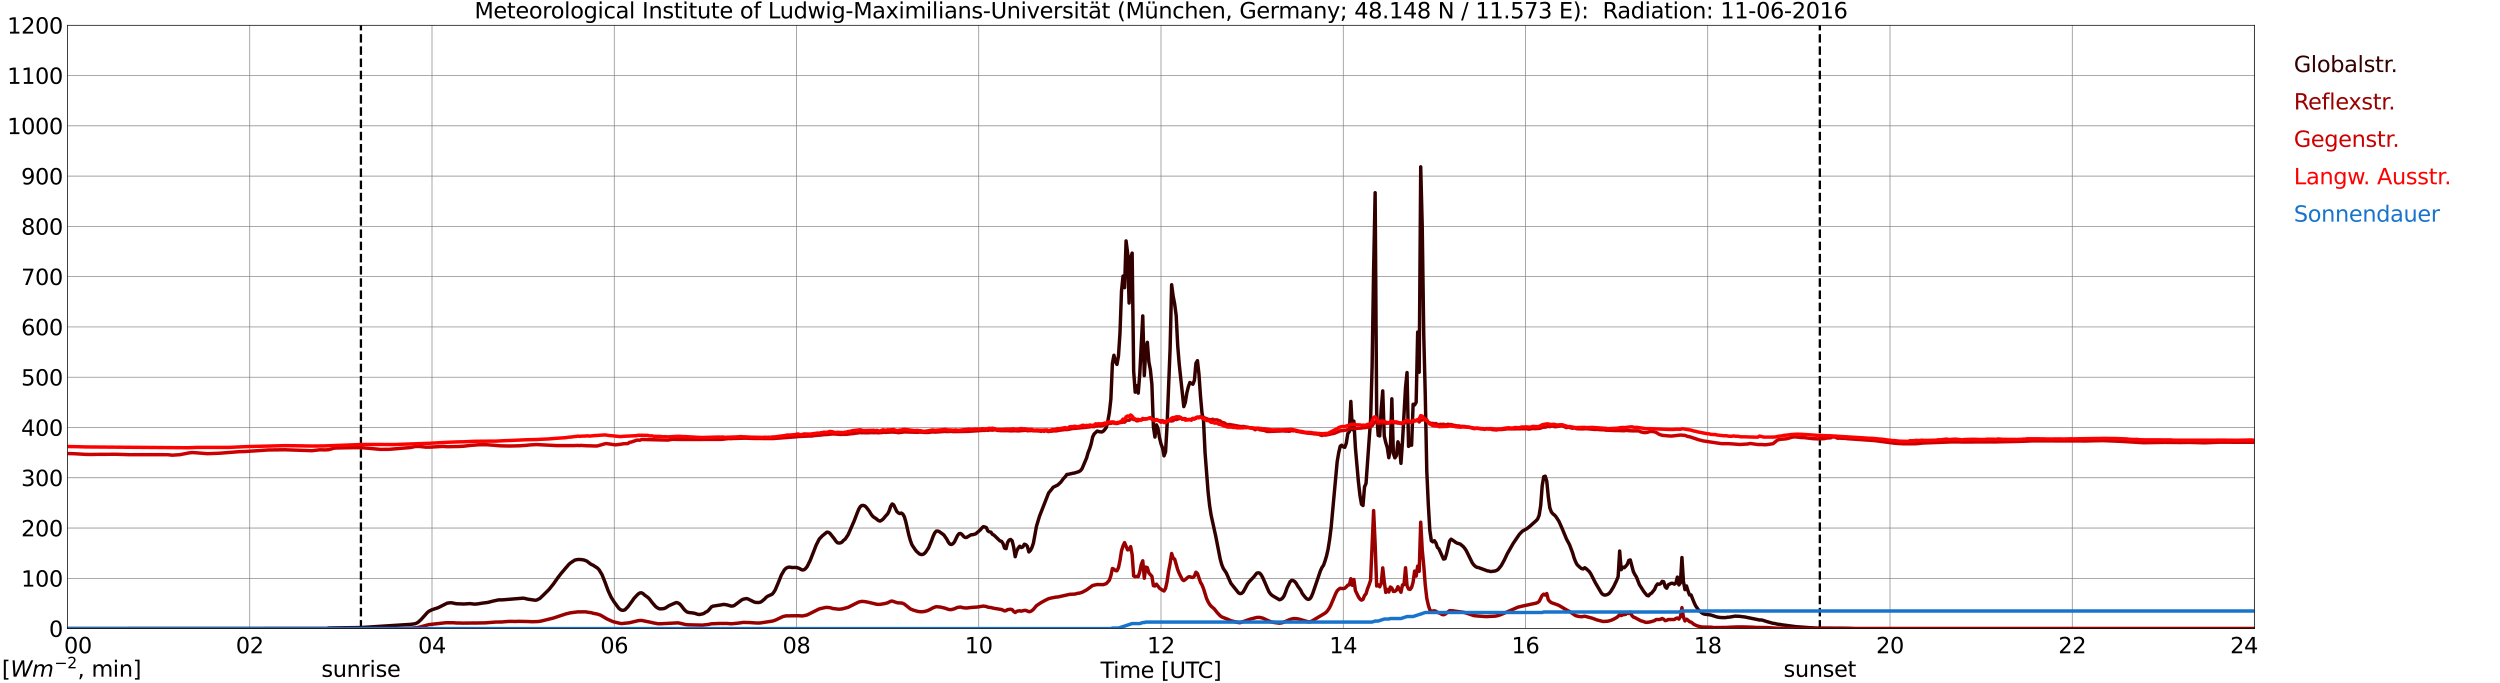 <?xml version="1.0" encoding="utf-8" standalone="no"?>
<!DOCTYPE svg PUBLIC "-//W3C//DTD SVG 1.1//EN"
  "http://www.w3.org/Graphics/SVG/1.1/DTD/svg11.dtd">
<svg xmlns:xlink="http://www.w3.org/1999/xlink" width="1085.4pt" height="296.64pt" viewBox="0 0 1085.4 296.64" xmlns="http://www.w3.org/2000/svg" version="1.1">
 <defs>
  <style type="text/css">*{stroke-linejoin: round; stroke-linecap: butt}</style>
 </defs>
 <g id="figure_1">
  <g id="patch_1">
   <path d="M 0 296.64 
L 1085.4 296.64 
L 1085.4 0 
L 0 0 
z
" style="fill: #ffffff"/>
  </g>
  <g id="axes_1">
   <g id="patch_2">
    <path d="M 29.306 272.909 
L 978.814 272.909 
L 978.814 10.976 
L 29.306 10.976 
z
" style="fill: #ffffff"/>
   </g>
   <g id="patch_3">
    <path d="M 978.814 272.909 
L 978.814 272.909 
L 978.814 10.976 
L 978.814 10.976 
z
" clip-path="url(#pe0f51a9692)" style="fill: #d3d3d3; opacity: 0.25; stroke: #d3d3d3; stroke-linejoin: miter"/>
   </g>
   <g id="matplotlib.axis_1">
    <g id="xtick_1">
     <g id="line2d_1">
      <path d="M 29.306 272.909 
L 29.306 10.976 
" clip-path="url(#pe0f51a9692)" style="fill: none; stroke: #808080; stroke-width: 0.3; stroke-linecap: square"/>
     </g>
     <g id="line2d_2"/>
     <g id="text_1">
      <!--    00 -->
      <g transform="translate(18.733 283.627) scale(0.095 -0.095)">
       <defs>
        <path id="DejaVuSans-20" transform="scale(0.016)"/>
        <path id="DejaVuSans-30" d="M 2034 4250 
Q 1547 4250 1301 3770 
Q 1056 3291 1056 2328 
Q 1056 1369 1301 889 
Q 1547 409 2034 409 
Q 2525 409 2770 889 
Q 3016 1369 3016 2328 
Q 3016 3291 2770 3770 
Q 2525 4250 2034 4250 
z
M 2034 4750 
Q 2819 4750 3233 4129 
Q 3647 3509 3647 2328 
Q 3647 1150 3233 529 
Q 2819 -91 2034 -91 
Q 1250 -91 836 529 
Q 422 1150 422 2328 
Q 422 3509 836 4129 
Q 1250 4750 2034 4750 
z
" transform="scale(0.016)"/>
       </defs>
       <use xlink:href="#DejaVuSans-20"/>
       <use xlink:href="#DejaVuSans-20" transform="translate(31.787 0)"/>
       <use xlink:href="#DejaVuSans-20" transform="translate(63.574 0)"/>
       <use xlink:href="#DejaVuSans-30" transform="translate(95.361 0)"/>
       <use xlink:href="#DejaVuSans-30" transform="translate(158.984 0)"/>
      </g>
     </g>
    </g>
    <g id="xtick_2">
     <g id="line2d_3">
      <path d="M 108.431 272.909 
L 108.431 10.976 
" clip-path="url(#pe0f51a9692)" style="fill: none; stroke: #808080; stroke-width: 0.3; stroke-linecap: square"/>
     </g>
     <g id="line2d_4"/>
     <g id="text_2">
      <!-- 02 -->
      <g transform="translate(102.387 283.627) scale(0.095 -0.095)">
       <defs>
        <path id="DejaVuSans-32" d="M 1228 531 
L 3431 531 
L 3431 0 
L 469 0 
L 469 531 
Q 828 903 1448 1529 
Q 2069 2156 2228 2338 
Q 2531 2678 2651 2914 
Q 2772 3150 2772 3378 
Q 2772 3750 2511 3984 
Q 2250 4219 1831 4219 
Q 1534 4219 1204 4116 
Q 875 4013 500 3803 
L 500 4441 
Q 881 4594 1212 4672 
Q 1544 4750 1819 4750 
Q 2544 4750 2975 4387 
Q 3406 4025 3406 3419 
Q 3406 3131 3298 2873 
Q 3191 2616 2906 2266 
Q 2828 2175 2409 1742 
Q 1991 1309 1228 531 
z
" transform="scale(0.016)"/>
       </defs>
       <use xlink:href="#DejaVuSans-30"/>
       <use xlink:href="#DejaVuSans-32" transform="translate(63.623 0)"/>
      </g>
     </g>
    </g>
    <g id="xtick_3">
     <g id="line2d_5">
      <path d="M 187.557 272.909 
L 187.557 10.976 
" clip-path="url(#pe0f51a9692)" style="fill: none; stroke: #808080; stroke-width: 0.3; stroke-linecap: square"/>
     </g>
     <g id="line2d_6"/>
     <g id="text_3">
      <!-- 04 -->
      <g transform="translate(181.513 283.627) scale(0.095 -0.095)">
       <defs>
        <path id="DejaVuSans-34" d="M 2419 4116 
L 825 1625 
L 2419 1625 
L 2419 4116 
z
M 2253 4666 
L 3047 4666 
L 3047 1625 
L 3713 1625 
L 3713 1100 
L 3047 1100 
L 3047 0 
L 2419 0 
L 2419 1100 
L 313 1100 
L 313 1709 
L 2253 4666 
z
" transform="scale(0.016)"/>
       </defs>
       <use xlink:href="#DejaVuSans-30"/>
       <use xlink:href="#DejaVuSans-34" transform="translate(63.623 0)"/>
      </g>
     </g>
    </g>
    <g id="xtick_4">
     <g id="line2d_7">
      <path d="M 266.683 272.909 
L 266.683 10.976 
" clip-path="url(#pe0f51a9692)" style="fill: none; stroke: #808080; stroke-width: 0.3; stroke-linecap: square"/>
     </g>
     <g id="line2d_8"/>
     <g id="text_4">
      <!-- 06 -->
      <g transform="translate(260.638 283.627) scale(0.095 -0.095)">
       <defs>
        <path id="DejaVuSans-36" d="M 2113 2584 
Q 1688 2584 1439 2293 
Q 1191 2003 1191 1497 
Q 1191 994 1439 701 
Q 1688 409 2113 409 
Q 2538 409 2786 701 
Q 3034 994 3034 1497 
Q 3034 2003 2786 2293 
Q 2538 2584 2113 2584 
z
M 3366 4563 
L 3366 3988 
Q 3128 4100 2886 4159 
Q 2644 4219 2406 4219 
Q 1781 4219 1451 3797 
Q 1122 3375 1075 2522 
Q 1259 2794 1537 2939 
Q 1816 3084 2150 3084 
Q 2853 3084 3261 2657 
Q 3669 2231 3669 1497 
Q 3669 778 3244 343 
Q 2819 -91 2113 -91 
Q 1303 -91 875 529 
Q 447 1150 447 2328 
Q 447 3434 972 4092 
Q 1497 4750 2381 4750 
Q 2619 4750 2861 4703 
Q 3103 4656 3366 4563 
z
" transform="scale(0.016)"/>
       </defs>
       <use xlink:href="#DejaVuSans-30"/>
       <use xlink:href="#DejaVuSans-36" transform="translate(63.623 0)"/>
      </g>
     </g>
    </g>
    <g id="xtick_5">
     <g id="line2d_9">
      <path d="M 345.808 272.909 
L 345.808 10.976 
" clip-path="url(#pe0f51a9692)" style="fill: none; stroke: #808080; stroke-width: 0.3; stroke-linecap: square"/>
     </g>
     <g id="line2d_10"/>
     <g id="text_5">
      <!-- 08 -->
      <g transform="translate(339.764 283.627) scale(0.095 -0.095)">
       <defs>
        <path id="DejaVuSans-38" d="M 2034 2216 
Q 1584 2216 1326 1975 
Q 1069 1734 1069 1313 
Q 1069 891 1326 650 
Q 1584 409 2034 409 
Q 2484 409 2743 651 
Q 3003 894 3003 1313 
Q 3003 1734 2745 1975 
Q 2488 2216 2034 2216 
z
M 1403 2484 
Q 997 2584 770 2862 
Q 544 3141 544 3541 
Q 544 4100 942 4425 
Q 1341 4750 2034 4750 
Q 2731 4750 3128 4425 
Q 3525 4100 3525 3541 
Q 3525 3141 3298 2862 
Q 3072 2584 2669 2484 
Q 3125 2378 3379 2068 
Q 3634 1759 3634 1313 
Q 3634 634 3220 271 
Q 2806 -91 2034 -91 
Q 1263 -91 848 271 
Q 434 634 434 1313 
Q 434 1759 690 2068 
Q 947 2378 1403 2484 
z
M 1172 3481 
Q 1172 3119 1398 2916 
Q 1625 2713 2034 2713 
Q 2441 2713 2670 2916 
Q 2900 3119 2900 3481 
Q 2900 3844 2670 4047 
Q 2441 4250 2034 4250 
Q 1625 4250 1398 4047 
Q 1172 3844 1172 3481 
z
" transform="scale(0.016)"/>
       </defs>
       <use xlink:href="#DejaVuSans-30"/>
       <use xlink:href="#DejaVuSans-38" transform="translate(63.623 0)"/>
      </g>
     </g>
    </g>
    <g id="xtick_6">
     <g id="line2d_11">
      <path d="M 424.934 272.909 
L 424.934 10.976 
" clip-path="url(#pe0f51a9692)" style="fill: none; stroke: #808080; stroke-width: 0.3; stroke-linecap: square"/>
     </g>
     <g id="line2d_12"/>
     <g id="text_6">
      <!-- 10 -->
      <g transform="translate(418.89 283.627) scale(0.095 -0.095)">
       <defs>
        <path id="DejaVuSans-31" d="M 794 531 
L 1825 531 
L 1825 4091 
L 703 3866 
L 703 4441 
L 1819 4666 
L 2450 4666 
L 2450 531 
L 3481 531 
L 3481 0 
L 794 0 
L 794 531 
z
" transform="scale(0.016)"/>
       </defs>
       <use xlink:href="#DejaVuSans-31"/>
       <use xlink:href="#DejaVuSans-30" transform="translate(63.623 0)"/>
      </g>
     </g>
    </g>
    <g id="xtick_7">
     <g id="line2d_13">
      <path d="M 504.06 272.909 
L 504.06 10.976 
" clip-path="url(#pe0f51a9692)" style="fill: none; stroke: #808080; stroke-width: 0.3; stroke-linecap: square"/>
     </g>
     <g id="line2d_14"/>
     <g id="text_7">
      <!-- 12 -->
      <g transform="translate(498.015 283.627) scale(0.095 -0.095)">
       <use xlink:href="#DejaVuSans-31"/>
       <use xlink:href="#DejaVuSans-32" transform="translate(63.623 0)"/>
      </g>
     </g>
    </g>
    <g id="xtick_8">
     <g id="line2d_15">
      <path d="M 583.185 272.909 
L 583.185 10.976 
" clip-path="url(#pe0f51a9692)" style="fill: none; stroke: #808080; stroke-width: 0.3; stroke-linecap: square"/>
     </g>
     <g id="line2d_16"/>
     <g id="text_8">
      <!-- 14 -->
      <g transform="translate(577.141 283.627) scale(0.095 -0.095)">
       <use xlink:href="#DejaVuSans-31"/>
       <use xlink:href="#DejaVuSans-34" transform="translate(63.623 0)"/>
      </g>
     </g>
    </g>
    <g id="xtick_9">
     <g id="line2d_17">
      <path d="M 662.311 272.909 
L 662.311 10.976 
" clip-path="url(#pe0f51a9692)" style="fill: none; stroke: #808080; stroke-width: 0.3; stroke-linecap: square"/>
     </g>
     <g id="line2d_18"/>
     <g id="text_9">
      <!-- 16 -->
      <g transform="translate(656.267 283.627) scale(0.095 -0.095)">
       <use xlink:href="#DejaVuSans-31"/>
       <use xlink:href="#DejaVuSans-36" transform="translate(63.623 0)"/>
      </g>
     </g>
    </g>
    <g id="xtick_10">
     <g id="line2d_19">
      <path d="M 741.437 272.909 
L 741.437 10.976 
" clip-path="url(#pe0f51a9692)" style="fill: none; stroke: #808080; stroke-width: 0.3; stroke-linecap: square"/>
     </g>
     <g id="line2d_20"/>
     <g id="text_10">
      <!-- 18 -->
      <g transform="translate(735.392 283.627) scale(0.095 -0.095)">
       <use xlink:href="#DejaVuSans-31"/>
       <use xlink:href="#DejaVuSans-38" transform="translate(63.623 0)"/>
      </g>
     </g>
    </g>
    <g id="xtick_11">
     <g id="line2d_21">
      <path d="M 820.562 272.909 
L 820.562 10.976 
" clip-path="url(#pe0f51a9692)" style="fill: none; stroke: #808080; stroke-width: 0.3; stroke-linecap: square"/>
     </g>
     <g id="line2d_22"/>
     <g id="text_11">
      <!-- 20 -->
      <g transform="translate(814.518 283.627) scale(0.095 -0.095)">
       <use xlink:href="#DejaVuSans-32"/>
       <use xlink:href="#DejaVuSans-30" transform="translate(63.623 0)"/>
      </g>
     </g>
    </g>
    <g id="xtick_12">
     <g id="line2d_23">
      <path d="M 899.688 272.909 
L 899.688 10.976 
" clip-path="url(#pe0f51a9692)" style="fill: none; stroke: #808080; stroke-width: 0.3; stroke-linecap: square"/>
     </g>
     <g id="line2d_24"/>
     <g id="text_12">
      <!-- 22 -->
      <g transform="translate(893.644 283.627) scale(0.095 -0.095)">
       <use xlink:href="#DejaVuSans-32"/>
       <use xlink:href="#DejaVuSans-32" transform="translate(63.623 0)"/>
      </g>
     </g>
    </g>
    <g id="xtick_13">
     <g id="line2d_25">
      <path d="M 978.814 272.909 
L 978.814 10.976 
" clip-path="url(#pe0f51a9692)" style="fill: none; stroke: #808080; stroke-width: 0.3; stroke-linecap: square"/>
     </g>
     <g id="line2d_26"/>
     <g id="text_13">
      <!-- 24    -->
      <g transform="translate(968.241 283.627) scale(0.095 -0.095)">
       <use xlink:href="#DejaVuSans-32"/>
       <use xlink:href="#DejaVuSans-34" transform="translate(63.623 0)"/>
       <use xlink:href="#DejaVuSans-20" transform="translate(127.246 0)"/>
       <use xlink:href="#DejaVuSans-20" transform="translate(159.033 0)"/>
       <use xlink:href="#DejaVuSans-20" transform="translate(190.82 0)"/>
      </g>
     </g>
    </g>
    <g id="text_14">
     <!-- Time [UTC] -->
     <g transform="translate(477.806 294.322) scale(0.095 -0.095)">
      <defs>
       <path id="DejaVuSans-54" d="M -19 4666 
L 3928 4666 
L 3928 4134 
L 2272 4134 
L 2272 0 
L 1638 0 
L 1638 4134 
L -19 4134 
L -19 4666 
z
" transform="scale(0.016)"/>
       <path id="DejaVuSans-69" d="M 603 3500 
L 1178 3500 
L 1178 0 
L 603 0 
L 603 3500 
z
M 603 4863 
L 1178 4863 
L 1178 4134 
L 603 4134 
L 603 4863 
z
" transform="scale(0.016)"/>
       <path id="DejaVuSans-6d" d="M 3328 2828 
Q 3544 3216 3844 3400 
Q 4144 3584 4550 3584 
Q 5097 3584 5394 3201 
Q 5691 2819 5691 2113 
L 5691 0 
L 5113 0 
L 5113 2094 
Q 5113 2597 4934 2840 
Q 4756 3084 4391 3084 
Q 3944 3084 3684 2787 
Q 3425 2491 3425 1978 
L 3425 0 
L 2847 0 
L 2847 2094 
Q 2847 2600 2669 2842 
Q 2491 3084 2119 3084 
Q 1678 3084 1418 2786 
Q 1159 2488 1159 1978 
L 1159 0 
L 581 0 
L 581 3500 
L 1159 3500 
L 1159 2956 
Q 1356 3278 1631 3431 
Q 1906 3584 2284 3584 
Q 2666 3584 2933 3390 
Q 3200 3197 3328 2828 
z
" transform="scale(0.016)"/>
       <path id="DejaVuSans-65" d="M 3597 1894 
L 3597 1613 
L 953 1613 
Q 991 1019 1311 708 
Q 1631 397 2203 397 
Q 2534 397 2845 478 
Q 3156 559 3463 722 
L 3463 178 
Q 3153 47 2828 -22 
Q 2503 -91 2169 -91 
Q 1331 -91 842 396 
Q 353 884 353 1716 
Q 353 2575 817 3079 
Q 1281 3584 2069 3584 
Q 2775 3584 3186 3129 
Q 3597 2675 3597 1894 
z
M 3022 2063 
Q 3016 2534 2758 2815 
Q 2500 3097 2075 3097 
Q 1594 3097 1305 2825 
Q 1016 2553 972 2059 
L 3022 2063 
z
" transform="scale(0.016)"/>
       <path id="DejaVuSans-5b" d="M 550 4863 
L 1875 4863 
L 1875 4416 
L 1125 4416 
L 1125 -397 
L 1875 -397 
L 1875 -844 
L 550 -844 
L 550 4863 
z
" transform="scale(0.016)"/>
       <path id="DejaVuSans-55" d="M 556 4666 
L 1191 4666 
L 1191 1831 
Q 1191 1081 1462 751 
Q 1734 422 2344 422 
Q 2950 422 3222 751 
Q 3494 1081 3494 1831 
L 3494 4666 
L 4128 4666 
L 4128 1753 
Q 4128 841 3676 375 
Q 3225 -91 2344 -91 
Q 1459 -91 1007 375 
Q 556 841 556 1753 
L 556 4666 
z
" transform="scale(0.016)"/>
       <path id="DejaVuSans-43" d="M 4122 4306 
L 4122 3641 
Q 3803 3938 3442 4084 
Q 3081 4231 2675 4231 
Q 1875 4231 1450 3742 
Q 1025 3253 1025 2328 
Q 1025 1406 1450 917 
Q 1875 428 2675 428 
Q 3081 428 3442 575 
Q 3803 722 4122 1019 
L 4122 359 
Q 3791 134 3420 21 
Q 3050 -91 2638 -91 
Q 1578 -91 968 557 
Q 359 1206 359 2328 
Q 359 3453 968 4101 
Q 1578 4750 2638 4750 
Q 3056 4750 3426 4639 
Q 3797 4528 4122 4306 
z
" transform="scale(0.016)"/>
       <path id="DejaVuSans-5d" d="M 1947 4863 
L 1947 -844 
L 622 -844 
L 622 -397 
L 1369 -397 
L 1369 4416 
L 622 4416 
L 622 4863 
L 1947 4863 
z
" transform="scale(0.016)"/>
      </defs>
      <use xlink:href="#DejaVuSans-54"/>
      <use xlink:href="#DejaVuSans-69" transform="translate(57.959 0)"/>
      <use xlink:href="#DejaVuSans-6d" transform="translate(85.742 0)"/>
      <use xlink:href="#DejaVuSans-65" transform="translate(183.154 0)"/>
      <use xlink:href="#DejaVuSans-20" transform="translate(244.678 0)"/>
      <use xlink:href="#DejaVuSans-5b" transform="translate(276.465 0)"/>
      <use xlink:href="#DejaVuSans-55" transform="translate(315.479 0)"/>
      <use xlink:href="#DejaVuSans-54" transform="translate(388.672 0)"/>
      <use xlink:href="#DejaVuSans-43" transform="translate(443.881 0)"/>
      <use xlink:href="#DejaVuSans-5d" transform="translate(513.705 0)"/>
     </g>
    </g>
   </g>
   <g id="matplotlib.axis_2">
    <g id="ytick_1">
     <g id="line2d_27">
      <path d="M 29.306 272.909 
L 978.814 272.909 
" clip-path="url(#pe0f51a9692)" style="fill: none; stroke: #808080; stroke-width: 0.3; stroke-linecap: square"/>
     </g>
     <g id="line2d_28"/>
     <g id="text_15">
      <!-- 0 -->
      <g transform="translate(21.261 276.518) scale(0.095 -0.095)">
       <use xlink:href="#DejaVuSans-30"/>
      </g>
     </g>
    </g>
    <g id="ytick_2">
     <g id="line2d_29">
      <path d="M 29.306 251.081 
L 978.814 251.081 
" clip-path="url(#pe0f51a9692)" style="fill: none; stroke: #808080; stroke-width: 0.3; stroke-linecap: square"/>
     </g>
     <g id="line2d_30"/>
     <g id="text_16">
      <!-- 100 -->
      <g transform="translate(9.173 254.69) scale(0.095 -0.095)">
       <use xlink:href="#DejaVuSans-31"/>
       <use xlink:href="#DejaVuSans-30" transform="translate(63.623 0)"/>
       <use xlink:href="#DejaVuSans-30" transform="translate(127.246 0)"/>
      </g>
     </g>
    </g>
    <g id="ytick_3">
     <g id="line2d_31">
      <path d="M 29.306 229.253 
L 978.814 229.253 
" clip-path="url(#pe0f51a9692)" style="fill: none; stroke: #808080; stroke-width: 0.3; stroke-linecap: square"/>
     </g>
     <g id="line2d_32"/>
     <g id="text_17">
      <!-- 200 -->
      <g transform="translate(9.173 232.863) scale(0.095 -0.095)">
       <use xlink:href="#DejaVuSans-32"/>
       <use xlink:href="#DejaVuSans-30" transform="translate(63.623 0)"/>
       <use xlink:href="#DejaVuSans-30" transform="translate(127.246 0)"/>
      </g>
     </g>
    </g>
    <g id="ytick_4">
     <g id="line2d_33">
      <path d="M 29.306 207.426 
L 978.814 207.426 
" clip-path="url(#pe0f51a9692)" style="fill: none; stroke: #808080; stroke-width: 0.3; stroke-linecap: square"/>
     </g>
     <g id="line2d_34"/>
     <g id="text_18">
      <!-- 300 -->
      <g transform="translate(9.173 211.035) scale(0.095 -0.095)">
       <defs>
        <path id="DejaVuSans-33" d="M 2597 2516 
Q 3050 2419 3304 2112 
Q 3559 1806 3559 1356 
Q 3559 666 3084 287 
Q 2609 -91 1734 -91 
Q 1441 -91 1130 -33 
Q 819 25 488 141 
L 488 750 
Q 750 597 1062 519 
Q 1375 441 1716 441 
Q 2309 441 2620 675 
Q 2931 909 2931 1356 
Q 2931 1769 2642 2001 
Q 2353 2234 1838 2234 
L 1294 2234 
L 1294 2753 
L 1863 2753 
Q 2328 2753 2575 2939 
Q 2822 3125 2822 3475 
Q 2822 3834 2567 4026 
Q 2313 4219 1838 4219 
Q 1578 4219 1281 4162 
Q 984 4106 628 3988 
L 628 4550 
Q 988 4650 1302 4700 
Q 1616 4750 1894 4750 
Q 2613 4750 3031 4423 
Q 3450 4097 3450 3541 
Q 3450 3153 3228 2886 
Q 3006 2619 2597 2516 
z
" transform="scale(0.016)"/>
       </defs>
       <use xlink:href="#DejaVuSans-33"/>
       <use xlink:href="#DejaVuSans-30" transform="translate(63.623 0)"/>
       <use xlink:href="#DejaVuSans-30" transform="translate(127.246 0)"/>
      </g>
     </g>
    </g>
    <g id="ytick_5">
     <g id="line2d_35">
      <path d="M 29.306 185.598 
L 978.814 185.598 
" clip-path="url(#pe0f51a9692)" style="fill: none; stroke: #808080; stroke-width: 0.3; stroke-linecap: square"/>
     </g>
     <g id="line2d_36"/>
     <g id="text_19">
      <!-- 400 -->
      <g transform="translate(9.173 189.207) scale(0.095 -0.095)">
       <use xlink:href="#DejaVuSans-34"/>
       <use xlink:href="#DejaVuSans-30" transform="translate(63.623 0)"/>
       <use xlink:href="#DejaVuSans-30" transform="translate(127.246 0)"/>
      </g>
     </g>
    </g>
    <g id="ytick_6">
     <g id="line2d_37">
      <path d="M 29.306 163.77 
L 978.814 163.77 
" clip-path="url(#pe0f51a9692)" style="fill: none; stroke: #808080; stroke-width: 0.3; stroke-linecap: square"/>
     </g>
     <g id="line2d_38"/>
     <g id="text_20">
      <!-- 500 -->
      <g transform="translate(9.173 167.379) scale(0.095 -0.095)">
       <defs>
        <path id="DejaVuSans-35" d="M 691 4666 
L 3169 4666 
L 3169 4134 
L 1269 4134 
L 1269 2991 
Q 1406 3038 1543 3061 
Q 1681 3084 1819 3084 
Q 2600 3084 3056 2656 
Q 3513 2228 3513 1497 
Q 3513 744 3044 326 
Q 2575 -91 1722 -91 
Q 1428 -91 1123 -41 
Q 819 9 494 109 
L 494 744 
Q 775 591 1075 516 
Q 1375 441 1709 441 
Q 2250 441 2565 725 
Q 2881 1009 2881 1497 
Q 2881 1984 2565 2268 
Q 2250 2553 1709 2553 
Q 1456 2553 1204 2497 
Q 953 2441 691 2322 
L 691 4666 
z
" transform="scale(0.016)"/>
       </defs>
       <use xlink:href="#DejaVuSans-35"/>
       <use xlink:href="#DejaVuSans-30" transform="translate(63.623 0)"/>
       <use xlink:href="#DejaVuSans-30" transform="translate(127.246 0)"/>
      </g>
     </g>
    </g>
    <g id="ytick_7">
     <g id="line2d_39">
      <path d="M 29.306 141.942 
L 978.814 141.942 
" clip-path="url(#pe0f51a9692)" style="fill: none; stroke: #808080; stroke-width: 0.3; stroke-linecap: square"/>
     </g>
     <g id="line2d_40"/>
     <g id="text_21">
      <!-- 600 -->
      <g transform="translate(9.173 145.551) scale(0.095 -0.095)">
       <use xlink:href="#DejaVuSans-36"/>
       <use xlink:href="#DejaVuSans-30" transform="translate(63.623 0)"/>
       <use xlink:href="#DejaVuSans-30" transform="translate(127.246 0)"/>
      </g>
     </g>
    </g>
    <g id="ytick_8">
     <g id="line2d_41">
      <path d="M 29.306 120.114 
L 978.814 120.114 
" clip-path="url(#pe0f51a9692)" style="fill: none; stroke: #808080; stroke-width: 0.3; stroke-linecap: square"/>
     </g>
     <g id="line2d_42"/>
     <g id="text_22">
      <!-- 700 -->
      <g transform="translate(9.173 123.724) scale(0.095 -0.095)">
       <defs>
        <path id="DejaVuSans-37" d="M 525 4666 
L 3525 4666 
L 3525 4397 
L 1831 0 
L 1172 0 
L 2766 4134 
L 525 4134 
L 525 4666 
z
" transform="scale(0.016)"/>
       </defs>
       <use xlink:href="#DejaVuSans-37"/>
       <use xlink:href="#DejaVuSans-30" transform="translate(63.623 0)"/>
       <use xlink:href="#DejaVuSans-30" transform="translate(127.246 0)"/>
      </g>
     </g>
    </g>
    <g id="ytick_9">
     <g id="line2d_43">
      <path d="M 29.306 98.287 
L 978.814 98.287 
" clip-path="url(#pe0f51a9692)" style="fill: none; stroke: #808080; stroke-width: 0.3; stroke-linecap: square"/>
     </g>
     <g id="line2d_44"/>
     <g id="text_23">
      <!-- 800 -->
      <g transform="translate(9.173 101.896) scale(0.095 -0.095)">
       <use xlink:href="#DejaVuSans-38"/>
       <use xlink:href="#DejaVuSans-30" transform="translate(63.623 0)"/>
       <use xlink:href="#DejaVuSans-30" transform="translate(127.246 0)"/>
      </g>
     </g>
    </g>
    <g id="ytick_10">
     <g id="line2d_45">
      <path d="M 29.306 76.459 
L 978.814 76.459 
" clip-path="url(#pe0f51a9692)" style="fill: none; stroke: #808080; stroke-width: 0.3; stroke-linecap: square"/>
     </g>
     <g id="line2d_46"/>
     <g id="text_24">
      <!-- 900 -->
      <g transform="translate(9.173 80.068) scale(0.095 -0.095)">
       <defs>
        <path id="DejaVuSans-39" d="M 703 97 
L 703 672 
Q 941 559 1184 500 
Q 1428 441 1663 441 
Q 2288 441 2617 861 
Q 2947 1281 2994 2138 
Q 2813 1869 2534 1725 
Q 2256 1581 1919 1581 
Q 1219 1581 811 2004 
Q 403 2428 403 3163 
Q 403 3881 828 4315 
Q 1253 4750 1959 4750 
Q 2769 4750 3195 4129 
Q 3622 3509 3622 2328 
Q 3622 1225 3098 567 
Q 2575 -91 1691 -91 
Q 1453 -91 1209 -44 
Q 966 3 703 97 
z
M 1959 2075 
Q 2384 2075 2632 2365 
Q 2881 2656 2881 3163 
Q 2881 3666 2632 3958 
Q 2384 4250 1959 4250 
Q 1534 4250 1286 3958 
Q 1038 3666 1038 3163 
Q 1038 2656 1286 2365 
Q 1534 2075 1959 2075 
z
" transform="scale(0.016)"/>
       </defs>
       <use xlink:href="#DejaVuSans-39"/>
       <use xlink:href="#DejaVuSans-30" transform="translate(63.623 0)"/>
       <use xlink:href="#DejaVuSans-30" transform="translate(127.246 0)"/>
      </g>
     </g>
    </g>
    <g id="ytick_11">
     <g id="line2d_47">
      <path d="M 29.306 54.631 
L 978.814 54.631 
" clip-path="url(#pe0f51a9692)" style="fill: none; stroke: #808080; stroke-width: 0.3; stroke-linecap: square"/>
     </g>
     <g id="line2d_48"/>
     <g id="text_25">
      <!-- 1000 -->
      <g transform="translate(3.128 58.24) scale(0.095 -0.095)">
       <use xlink:href="#DejaVuSans-31"/>
       <use xlink:href="#DejaVuSans-30" transform="translate(63.623 0)"/>
       <use xlink:href="#DejaVuSans-30" transform="translate(127.246 0)"/>
       <use xlink:href="#DejaVuSans-30" transform="translate(190.869 0)"/>
      </g>
     </g>
    </g>
    <g id="ytick_12">
     <g id="line2d_49">
      <path d="M 29.306 32.803 
L 978.814 32.803 
" clip-path="url(#pe0f51a9692)" style="fill: none; stroke: #808080; stroke-width: 0.3; stroke-linecap: square"/>
     </g>
     <g id="line2d_50"/>
     <g id="text_26">
      <!-- 1100 -->
      <g transform="translate(3.128 36.413) scale(0.095 -0.095)">
       <use xlink:href="#DejaVuSans-31"/>
       <use xlink:href="#DejaVuSans-31" transform="translate(63.623 0)"/>
       <use xlink:href="#DejaVuSans-30" transform="translate(127.246 0)"/>
       <use xlink:href="#DejaVuSans-30" transform="translate(190.869 0)"/>
      </g>
     </g>
    </g>
    <g id="ytick_13">
     <g id="line2d_51">
      <path d="M 29.306 10.976 
L 978.814 10.976 
" clip-path="url(#pe0f51a9692)" style="fill: none; stroke: #808080; stroke-width: 0.3; stroke-linecap: square"/>
     </g>
     <g id="line2d_52"/>
     <g id="text_27">
      <!-- 1200 -->
      <g transform="translate(3.128 14.585) scale(0.095 -0.095)">
       <use xlink:href="#DejaVuSans-31"/>
       <use xlink:href="#DejaVuSans-32" transform="translate(63.623 0)"/>
       <use xlink:href="#DejaVuSans-30" transform="translate(127.246 0)"/>
       <use xlink:href="#DejaVuSans-30" transform="translate(190.869 0)"/>
      </g>
     </g>
    </g>
   </g>
   <g id="line2d_53">
    <path d="M 156.698 272.909 
L 156.698 10.976 
" clip-path="url(#pe0f51a9692)" style="fill: none; stroke-dasharray: 3.7,1.6; stroke-dashoffset: 0; stroke: #000000"/>
   </g>
   <g id="line2d_54">
    <path d="M 790.099 272.909 
L 790.099 10.976 
" clip-path="url(#pe0f51a9692)" style="fill: none; stroke-dasharray: 3.7,1.6; stroke-dashoffset: 0; stroke: #000000"/>
   </g>
   <g id="line2d_55">
    <path d="M 29.306 272.909 
L 142.06 272.909 
L 142.719 272.693 
L 146.676 272.597 
L 148.654 272.557 
L 156.566 272.461 
L 178.326 271.067 
L 179.645 270.892 
L 180.304 270.757 
L 180.963 270.486 
L 181.623 270.078 
L 182.941 268.838 
L 185.579 265.896 
L 186.238 265.372 
L 187.557 264.712 
L 190.195 263.861 
L 194.151 261.866 
L 195.47 261.692 
L 196.129 261.711 
L 198.107 262.117 
L 201.404 262.235 
L 204.042 262.06 
L 206.02 262.292 
L 207.339 262.196 
L 209.317 261.866 
L 211.295 261.615 
L 211.954 261.517 
L 213.932 260.995 
L 216.57 260.432 
L 217.889 260.452 
L 227.12 259.696 
L 227.779 259.795 
L 229.098 260.122 
L 232.395 260.607 
L 233.054 260.491 
L 234.373 259.812 
L 235.692 258.575 
L 238.329 255.96 
L 240.308 253.5 
L 242.286 250.69 
L 243.604 248.968 
L 245.583 246.643 
L 246.901 245.113 
L 247.561 244.493 
L 249.539 243.175 
L 250.858 242.904 
L 252.176 242.924 
L 253.495 243.118 
L 254.814 243.622 
L 256.133 244.668 
L 256.792 245.094 
L 257.451 245.364 
L 259.43 246.663 
L 260.089 247.359 
L 261.408 249.568 
L 262.726 252.899 
L 264.045 256.501 
L 265.364 259.347 
L 266.683 261.421 
L 268.661 264.093 
L 269.32 264.656 
L 269.98 264.946 
L 270.639 264.946 
L 271.298 264.771 
L 272.617 263.436 
L 274.595 260.762 
L 275.255 259.795 
L 276.573 258.38 
L 277.233 257.78 
L 277.892 257.411 
L 278.552 257.372 
L 279.211 257.741 
L 279.87 258.361 
L 281.189 259.31 
L 281.849 259.91 
L 283.167 261.635 
L 284.486 263.163 
L 285.145 263.726 
L 285.805 264.112 
L 286.464 264.346 
L 287.783 264.287 
L 288.442 264.152 
L 289.102 263.842 
L 290.42 262.971 
L 293.058 261.807 
L 293.717 261.595 
L 294.377 261.79 
L 295.036 262.176 
L 295.696 262.855 
L 297.014 264.577 
L 297.674 265.236 
L 298.333 265.721 
L 298.992 265.913 
L 300.971 266.147 
L 301.63 266.282 
L 302.949 266.708 
L 303.608 266.806 
L 304.927 266.553 
L 305.586 266.341 
L 306.246 265.837 
L 306.905 265.566 
L 307.564 265.022 
L 308.883 263.473 
L 309.543 263.163 
L 311.521 262.855 
L 312.839 262.661 
L 314.158 262.407 
L 315.477 262.582 
L 317.455 263.145 
L 318.114 263.106 
L 318.774 262.892 
L 322.071 260.432 
L 322.73 260.142 
L 324.049 259.871 
L 324.708 260.026 
L 327.346 261.325 
L 328.005 261.537 
L 329.324 261.595 
L 329.983 261.48 
L 330.643 261.17 
L 331.961 260.065 
L 332.621 259.347 
L 333.28 258.865 
L 335.258 257.972 
L 335.918 257.16 
L 336.577 256.095 
L 337.896 252.995 
L 339.215 249.684 
L 340.533 247.438 
L 341.193 246.759 
L 341.852 246.39 
L 342.512 246.235 
L 343.171 246.255 
L 343.83 246.41 
L 345.808 246.353 
L 347.127 246.818 
L 347.787 247.263 
L 348.446 247.475 
L 349.105 247.34 
L 349.765 246.818 
L 350.424 245.984 
L 351.743 243.33 
L 353.062 239.979 
L 354.38 236.592 
L 355.699 234.014 
L 357.018 232.639 
L 358.996 231.032 
L 359.655 231.109 
L 360.315 231.536 
L 362.293 234.014 
L 362.952 235.022 
L 363.612 235.642 
L 364.271 235.778 
L 364.93 235.682 
L 365.59 235.332 
L 366.249 234.577 
L 366.909 234.112 
L 368.227 232.156 
L 370.865 226.112 
L 372.184 222.646 
L 372.843 221.057 
L 373.502 219.955 
L 374.162 219.45 
L 374.821 219.45 
L 375.481 219.645 
L 376.14 220.265 
L 377.459 221.987 
L 378.118 223.131 
L 378.777 224.002 
L 379.437 224.602 
L 380.096 224.971 
L 381.415 226.036 
L 382.074 226.228 
L 382.734 225.901 
L 383.393 225.377 
L 384.712 223.807 
L 385.371 223.111 
L 386.031 221.812 
L 386.69 219.817 
L 387.349 218.811 
L 388.009 219.199 
L 389.328 222.006 
L 389.987 222.646 
L 390.646 222.976 
L 391.306 222.742 
L 391.965 223.187 
L 392.624 224.351 
L 393.284 226.597 
L 394.603 232.407 
L 395.262 234.712 
L 395.921 236.513 
L 397.24 238.508 
L 397.899 239.36 
L 399.218 240.523 
L 399.878 240.754 
L 400.537 240.735 
L 401.196 240.425 
L 401.856 239.768 
L 403.175 237.792 
L 404.493 234.597 
L 405.153 232.776 
L 405.812 231.381 
L 406.471 230.607 
L 407.131 230.548 
L 407.79 230.801 
L 409.768 232.233 
L 411.087 234.151 
L 411.746 235.409 
L 412.406 236.243 
L 413.065 236.398 
L 413.725 236.068 
L 414.384 235.273 
L 415.703 232.523 
L 416.362 231.711 
L 417.022 231.613 
L 417.681 232.058 
L 418.34 232.892 
L 419 233.337 
L 419.659 233.337 
L 421.637 232.156 
L 422.297 232.156 
L 423.615 231.768 
L 425.593 230.063 
L 426.253 229.251 
L 426.912 228.668 
L 427.572 228.786 
L 428.231 229.076 
L 428.89 230.528 
L 429.55 230.897 
L 430.209 231.032 
L 430.869 232.001 
L 431.528 232.311 
L 434.165 234.848 
L 434.825 235.022 
L 435.484 236.009 
L 436.144 237.947 
L 436.803 238.198 
L 437.462 235.527 
L 438.122 234.479 
L 438.781 234.208 
L 439.44 234.808 
L 440.1 237.618 
L 440.759 241.704 
L 441.419 239.205 
L 442.078 237.947 
L 442.737 237.153 
L 443.397 237.733 
L 444.056 237.463 
L 444.716 236.282 
L 445.375 236.474 
L 446.034 237.192 
L 446.694 239.632 
L 447.353 238.993 
L 448.012 237.753 
L 448.672 235.778 
L 449.991 228.476 
L 451.309 224.117 
L 455.266 214.026 
L 456.584 212.42 
L 457.244 211.549 
L 459.222 210.58 
L 460.541 209.359 
L 461.859 207.598 
L 462.519 206.939 
L 463.178 205.989 
L 463.838 205.93 
L 465.816 205.465 
L 466.475 205.369 
L 468.453 204.749 
L 469.113 204.304 
L 469.772 203.49 
L 471.75 198.843 
L 472.409 196.479 
L 473.069 194.853 
L 473.728 192.722 
L 474.388 189.682 
L 475.047 188.383 
L 476.366 187.145 
L 477.025 187.377 
L 478.344 187.571 
L 479.003 187.202 
L 479.663 186.486 
L 480.322 185.517 
L 480.981 182.826 
L 481.641 179.126 
L 482.3 173.276 
L 482.96 157.763 
L 483.619 154.238 
L 484.278 157.008 
L 484.938 158.228 
L 485.597 154.528 
L 486.256 144.496 
L 486.916 126.348 
L 487.575 119.859 
L 488.235 124.895 
L 488.894 104.597 
L 489.553 109.807 
L 490.213 131.559 
L 490.872 111.706 
L 491.532 109.886 
L 492.191 161.153 
L 492.85 170.255 
L 493.51 167.448 
L 494.169 170.681 
L 494.828 162.489 
L 496.147 137.155 
L 496.807 163.089 
L 497.466 151.566 
L 498.125 148.622 
L 498.785 157.084 
L 499.444 160.513 
L 500.103 166.924 
L 500.763 185.246 
L 501.422 189.758 
L 502.082 184.452 
L 502.741 185.962 
L 503.4 190.031 
L 504.06 192.742 
L 504.719 194.466 
L 505.379 197.913 
L 506.038 196.169 
L 506.697 184.626 
L 508.016 151.237 
L 508.675 123.618 
L 509.335 128.555 
L 509.994 132.004 
L 510.654 137.04 
L 511.313 150.093 
L 511.972 158.093 
L 513.95 176.531 
L 514.61 174.73 
L 515.269 170.644 
L 515.929 167.95 
L 516.588 166.073 
L 517.907 166.828 
L 518.566 165.084 
L 519.226 157.704 
L 519.885 156.582 
L 520.544 162.469 
L 521.204 171.999 
L 521.863 179.377 
L 522.522 182.631 
L 523.182 196.518 
L 524.501 213.524 
L 525.16 219.509 
L 525.819 223.672 
L 527.797 232.678 
L 529.776 242.769 
L 530.435 245.15 
L 531.094 246.779 
L 532.413 248.754 
L 534.391 253.229 
L 537.688 257.372 
L 538.348 257.721 
L 539.007 257.645 
L 539.666 257.101 
L 540.326 255.979 
L 541.644 253.5 
L 542.304 252.609 
L 544.282 250.535 
L 545.601 248.87 
L 546.26 248.676 
L 546.919 248.831 
L 547.579 249.586 
L 548.238 250.769 
L 550.876 256.83 
L 551.535 257.78 
L 552.195 258.437 
L 553.513 259.251 
L 555.491 260.395 
L 556.151 260.181 
L 556.81 259.677 
L 557.47 258.747 
L 558.129 257.16 
L 558.788 255.241 
L 560.107 252.55 
L 560.766 251.969 
L 561.426 252.065 
L 562.085 252.454 
L 562.745 253.246 
L 563.404 254.429 
L 564.723 256.25 
L 565.382 257.645 
L 566.701 259.367 
L 567.36 259.987 
L 568.02 260.24 
L 568.679 260.006 
L 569.338 259.057 
L 569.998 257.47 
L 573.295 247.785 
L 573.954 246.353 
L 574.613 245.423 
L 575.273 243.564 
L 575.932 241.335 
L 576.592 238.489 
L 577.251 234.344 
L 577.91 229.153 
L 580.548 200.43 
L 581.207 196.577 
L 581.867 193.729 
L 582.526 193.283 
L 583.185 194.019 
L 583.845 194.213 
L 584.504 192.432 
L 585.164 188.211 
L 585.823 187.436 
L 586.482 174.284 
L 587.142 186.543 
L 587.801 182.845 
L 588.46 194.407 
L 589.779 209.301 
L 590.439 215.091 
L 591.098 218.907 
L 591.757 219.47 
L 592.417 211.413 
L 593.076 209.864 
L 594.395 191.308 
L 595.054 182.321 
L 595.714 159.119 
L 596.373 116.818 
L 597.032 83.662 
L 597.692 179.532 
L 598.351 189.023 
L 599.011 189.256 
L 599.67 177.615 
L 600.329 169.714 
L 600.989 189.293 
L 601.648 192.181 
L 602.307 194.292 
L 602.967 198.708 
L 603.626 195.027 
L 604.286 173.141 
L 604.945 196.924 
L 605.604 198.784 
L 606.264 197.817 
L 606.923 191.812 
L 607.582 193.866 
L 608.242 201.168 
L 608.901 191.734 
L 610.22 168.26 
L 610.879 161.753 
L 611.539 193.807 
L 612.198 193.168 
L 612.858 193.283 
L 613.517 175.505 
L 614.176 175.795 
L 614.836 174.671 
L 615.495 144.166 
L 616.154 161.618 
L 616.814 72.427 
L 617.473 98.031 
L 618.133 145.542 
L 618.792 171.495 
L 619.451 204.479 
L 620.111 218.966 
L 620.77 230.257 
L 621.429 234.789 
L 622.089 235.254 
L 622.748 234.752 
L 623.408 235.719 
L 624.067 237.657 
L 624.726 238.294 
L 626.705 242.73 
L 627.364 242.575 
L 628.023 240.484 
L 629.342 234.907 
L 630.001 234.092 
L 631.32 234.944 
L 631.98 235.468 
L 632.639 235.817 
L 633.958 236.203 
L 635.276 237.288 
L 635.936 238.083 
L 636.595 239.069 
L 639.233 244.415 
L 639.892 245.288 
L 640.552 245.908 
L 641.211 246.314 
L 641.87 246.41 
L 645.827 247.864 
L 646.486 247.94 
L 647.145 248.154 
L 649.123 247.901 
L 649.783 247.63 
L 650.442 247.204 
L 651.761 245.598 
L 653.08 243.195 
L 654.399 240.425 
L 657.036 235.817 
L 659.674 231.942 
L 660.992 230.587 
L 662.97 229.502 
L 664.289 228.417 
L 666.927 226.056 
L 667.586 225.3 
L 668.246 223.672 
L 668.905 219.527 
L 669.564 210.85 
L 670.224 206.958 
L 670.883 206.744 
L 671.542 208.914 
L 672.202 215.596 
L 672.861 220.457 
L 673.521 222.24 
L 674.18 223.072 
L 674.839 223.576 
L 675.499 224.272 
L 676.817 226.326 
L 678.136 229.271 
L 680.114 234.034 
L 681.433 236.513 
L 682.752 240.019 
L 683.411 242.228 
L 684.071 243.913 
L 684.73 245.17 
L 686.049 246.41 
L 686.708 246.875 
L 687.368 247.01 
L 688.027 246.488 
L 688.686 246.934 
L 690.005 248.154 
L 690.664 249.141 
L 692.643 253.015 
L 695.28 257.49 
L 695.939 258.11 
L 696.599 258.361 
L 697.258 258.302 
L 697.918 258.09 
L 698.577 257.664 
L 699.236 256.907 
L 700.555 254.759 
L 701.874 252.009 
L 702.533 250.341 
L 703.193 239.244 
L 703.852 247.34 
L 704.511 246.218 
L 705.171 246.488 
L 705.83 245.849 
L 706.49 245.035 
L 707.149 243.33 
L 707.808 243.099 
L 709.127 248.154 
L 709.786 249.451 
L 710.446 250.459 
L 711.765 253.829 
L 713.743 256.927 
L 715.062 258.516 
L 715.721 258.69 
L 716.38 257.876 
L 717.04 257.527 
L 718.358 255.881 
L 719.018 254.331 
L 719.677 253.519 
L 720.337 253.694 
L 720.996 253.401 
L 721.655 252.395 
L 722.315 252.57 
L 722.974 254.816 
L 723.633 255.379 
L 724.293 253.886 
L 725.612 253.246 
L 726.271 253.266 
L 726.93 253.615 
L 727.59 253.17 
L 728.249 250.555 
L 728.909 253.945 
L 729.568 253.074 
L 730.227 242.053 
L 730.887 252.491 
L 731.546 255.979 
L 732.205 254.39 
L 732.865 256.56 
L 733.524 258.302 
L 734.184 258.302 
L 735.502 261.595 
L 736.162 263.01 
L 737.48 264.887 
L 738.799 266.031 
L 739.459 266.437 
L 740.118 266.651 
L 742.756 266.998 
L 745.393 267.851 
L 746.712 268.083 
L 748.031 268.142 
L 749.349 268.122 
L 750.009 267.967 
L 750.668 267.967 
L 753.306 267.502 
L 755.284 267.581 
L 756.602 267.773 
L 757.262 267.812 
L 758.581 268.083 
L 763.196 269.013 
L 763.856 269.187 
L 764.515 269.148 
L 765.174 269.246 
L 767.153 269.883 
L 769.79 270.621 
L 770.449 270.678 
L 771.768 271.008 
L 772.428 271.047 
L 773.746 271.278 
L 779.681 272.073 
L 786.275 272.557 
L 788.912 272.712 
L 802.1 272.789 
L 805.397 272.909 
L 978.154 272.909 
L 978.154 272.909 
" clip-path="url(#pe0f51a9692)" style="fill: none; stroke: #330000; stroke-width: 1.5; stroke-linecap: square"/>
   </g>
   <g id="line2d_56">
    <path d="M 29.306 272.909 
L 173.71 272.837 
L 176.348 272.778 
L 178.985 272.701 
L 180.963 272.527 
L 182.282 272.237 
L 186.238 271.171 
L 193.492 270.377 
L 196.788 270.357 
L 198.107 270.473 
L 199.426 270.473 
L 200.745 270.532 
L 204.701 270.492 
L 207.339 270.473 
L 210.635 270.416 
L 215.251 270.067 
L 217.889 270.047 
L 219.207 269.912 
L 221.186 269.777 
L 223.823 269.816 
L 225.142 269.757 
L 229.098 269.835 
L 231.076 269.931 
L 233.714 269.835 
L 235.033 269.622 
L 240.308 268.323 
L 245.583 266.561 
L 247.561 266.077 
L 250.858 265.651 
L 254.155 265.631 
L 256.133 265.941 
L 256.792 266.02 
L 257.451 266.251 
L 259.43 266.62 
L 260.748 267.085 
L 262.067 267.86 
L 263.386 268.652 
L 266.023 269.853 
L 267.342 270.183 
L 269.32 270.667 
L 269.98 270.726 
L 273.277 270.377 
L 277.233 269.427 
L 278.552 269.371 
L 282.508 270.163 
L 283.827 270.473 
L 285.805 270.822 
L 287.124 270.802 
L 288.442 270.726 
L 294.377 270.416 
L 295.696 270.687 
L 297.674 271.171 
L 298.992 271.267 
L 304.927 271.403 
L 307.564 271.112 
L 308.883 270.822 
L 312.839 270.667 
L 314.158 270.687 
L 315.477 270.667 
L 317.455 270.822 
L 320.093 270.591 
L 322.73 270.222 
L 325.368 270.281 
L 328.665 270.492 
L 329.983 270.473 
L 333.94 269.873 
L 335.258 269.68 
L 336.577 269.272 
L 339.874 267.705 
L 341.193 267.395 
L 346.468 267.317 
L 348.446 267.432 
L 350.424 266.987 
L 351.743 266.33 
L 355.699 264.355 
L 358.337 263.752 
L 358.996 263.695 
L 360.315 263.811 
L 361.634 264.2 
L 364.271 264.507 
L 365.59 264.372 
L 368.227 263.676 
L 372.184 261.681 
L 372.843 261.371 
L 374.162 261.1 
L 375.481 261.196 
L 376.799 261.43 
L 380.756 262.377 
L 382.074 262.397 
L 384.053 262.067 
L 385.371 261.72 
L 386.69 261.041 
L 387.349 260.945 
L 389.328 261.622 
L 389.987 261.74 
L 391.306 261.796 
L 391.965 261.951 
L 392.624 262.261 
L 395.262 264.372 
L 396.581 264.915 
L 398.559 265.476 
L 399.878 265.612 
L 401.196 265.516 
L 402.515 265.186 
L 403.834 264.586 
L 405.153 263.85 
L 406.471 263.385 
L 408.45 263.597 
L 410.428 264.082 
L 411.746 264.566 
L 412.406 264.682 
L 413.065 264.662 
L 414.384 264.296 
L 415.703 263.715 
L 417.022 263.56 
L 418.34 263.89 
L 419.659 263.986 
L 421.637 263.735 
L 424.275 263.56 
L 426.912 263.134 
L 428.231 263.326 
L 428.89 263.617 
L 430.209 263.772 
L 431.528 264.101 
L 434.825 264.625 
L 436.144 265.245 
L 436.803 265.11 
L 437.462 264.662 
L 438.781 264.507 
L 439.44 264.682 
L 440.1 265.457 
L 440.759 265.922 
L 441.419 265.42 
L 442.078 265.245 
L 442.737 265.186 
L 443.397 265.341 
L 444.716 265.012 
L 445.375 265.012 
L 446.694 265.575 
L 447.353 265.496 
L 448.012 265.11 
L 448.672 264.547 
L 449.991 262.96 
L 451.969 261.641 
L 453.947 260.556 
L 455.266 259.919 
L 456.584 259.59 
L 458.563 259.221 
L 459.222 259.201 
L 464.497 258.02 
L 466.475 257.944 
L 467.134 257.826 
L 467.794 257.594 
L 468.453 257.555 
L 469.772 257.169 
L 471.75 256.121 
L 474.388 254.185 
L 475.706 253.914 
L 476.366 253.779 
L 479.003 253.836 
L 480.322 253.371 
L 481.641 251.88 
L 482.3 249.924 
L 482.96 246.825 
L 483.619 247.115 
L 484.278 247.717 
L 484.938 247.813 
L 485.597 246.458 
L 486.256 243.319 
L 486.916 239.117 
L 487.575 236.987 
L 488.235 235.592 
L 489.553 238.729 
L 490.213 238.593 
L 490.872 237.316 
L 491.532 240.763 
L 492.191 250.06 
L 492.85 250.389 
L 493.51 250.234 
L 494.169 250.35 
L 494.828 248.298 
L 495.488 245.102 
L 496.147 243.474 
L 496.807 251.048 
L 497.466 246.205 
L 498.125 246.458 
L 498.785 248.743 
L 500.103 250.195 
L 500.763 254.281 
L 501.422 254.419 
L 502.082 253.624 
L 503.4 255.348 
L 504.719 256.276 
L 505.379 256.586 
L 506.038 255.464 
L 506.697 252.48 
L 507.357 247.988 
L 508.016 244.579 
L 508.675 240.318 
L 509.335 242.332 
L 509.994 242.758 
L 511.313 247.348 
L 511.972 248.955 
L 513.291 251.609 
L 513.95 252.074 
L 514.61 251.609 
L 515.929 250.485 
L 516.588 250.369 
L 517.247 250.66 
L 517.907 250.719 
L 518.566 250.118 
L 519.226 248.433 
L 519.885 248.994 
L 521.204 252.829 
L 521.863 253.934 
L 522.522 255.599 
L 523.841 259.821 
L 524.501 261.255 
L 525.16 262.377 
L 525.819 263.191 
L 527.138 264.296 
L 528.457 265.981 
L 529.776 267.356 
L 530.435 267.84 
L 533.073 268.886 
L 534.391 269.486 
L 537.688 270.3 
L 538.348 270.357 
L 540.985 269.427 
L 542.963 268.751 
L 544.282 268.421 
L 545.601 268.072 
L 546.919 268.052 
L 548.238 268.362 
L 550.216 269.272 
L 551.535 269.853 
L 552.854 270.222 
L 555.491 270.551 
L 556.81 270.357 
L 560.107 268.925 
L 561.426 268.576 
L 562.745 268.576 
L 564.063 268.807 
L 568.02 269.99 
L 568.679 269.951 
L 569.338 269.757 
L 575.273 266.212 
L 575.932 265.671 
L 576.592 264.837 
L 577.251 263.811 
L 577.91 262.455 
L 579.889 257.749 
L 580.548 256.51 
L 581.207 255.85 
L 581.867 255.405 
L 583.185 255.56 
L 583.845 255.366 
L 584.504 254.805 
L 585.164 254.03 
L 585.823 253.934 
L 586.482 251.26 
L 587.142 254.128 
L 587.801 251.609 
L 588.46 256.394 
L 589.779 259.125 
L 590.439 260.074 
L 591.098 260.556 
L 591.757 260.229 
L 592.417 258.601 
L 593.076 257.769 
L 593.736 255.58 
L 594.395 253.914 
L 595.054 251.919 
L 596.373 221.686 
L 597.032 236.232 
L 597.692 254.419 
L 598.351 253.895 
L 599.011 254.766 
L 599.67 253.294 
L 600.329 246.554 
L 600.989 252.598 
L 601.648 257.206 
L 602.307 255.909 
L 602.967 257.031 
L 603.626 254.864 
L 604.286 255.309 
L 604.945 256.78 
L 605.604 256.724 
L 606.264 256.239 
L 606.923 254.728 
L 608.242 257.13 
L 608.901 253.954 
L 609.561 253.836 
L 610.22 246.497 
L 610.879 254.264 
L 611.539 255.735 
L 612.198 255.909 
L 612.858 255.038 
L 613.517 252.733 
L 614.176 247.949 
L 614.836 250.118 
L 615.495 245.779 
L 616.154 248.045 
L 616.814 226.721 
L 617.473 238.613 
L 618.133 245.567 
L 618.792 253.991 
L 619.451 259.764 
L 620.111 262.687 
L 620.77 264.78 
L 621.429 265.4 
L 622.748 265.166 
L 623.408 265.38 
L 624.067 265.902 
L 624.726 266 
L 626.045 266.775 
L 626.705 266.911 
L 627.364 266.677 
L 629.342 265.127 
L 630.661 265.186 
L 633.298 265.555 
L 635.276 265.826 
L 635.936 265.941 
L 639.892 267.277 
L 641.87 267.472 
L 645.167 267.705 
L 649.123 267.511 
L 650.442 267.24 
L 651.761 266.795 
L 659.014 263.617 
L 660.992 263.134 
L 666.927 261.855 
L 667.586 261.604 
L 668.246 261.1 
L 669.564 258.485 
L 670.224 257.961 
L 670.883 258.369 
L 671.542 257.69 
L 672.202 260.384 
L 672.861 261.12 
L 673.521 261.641 
L 676.158 262.571 
L 676.817 262.842 
L 680.114 264.8 
L 681.433 265.496 
L 684.071 267.297 
L 685.389 267.646 
L 686.708 267.762 
L 688.027 267.53 
L 691.324 268.401 
L 693.302 269.137 
L 695.939 269.816 
L 697.918 269.718 
L 699.236 269.39 
L 700.555 268.847 
L 701.874 268.111 
L 702.533 267.587 
L 703.193 266.812 
L 703.852 267.258 
L 704.511 266.93 
L 705.83 266.736 
L 706.49 265.941 
L 707.149 266.347 
L 707.808 265.747 
L 708.468 267.181 
L 709.127 267.917 
L 709.786 268.131 
L 712.424 269.545 
L 713.083 269.698 
L 714.402 270.163 
L 715.062 270.222 
L 716.38 270.028 
L 717.699 269.661 
L 718.358 269.447 
L 719.018 268.962 
L 720.337 268.982 
L 720.996 268.847 
L 721.655 268.537 
L 722.315 268.866 
L 722.974 269.467 
L 723.633 269.312 
L 724.293 268.962 
L 726.93 268.982 
L 727.59 268.497 
L 728.249 268.305 
L 728.909 268.788 
L 729.568 267.762 
L 730.227 263.811 
L 730.887 267.936 
L 731.546 269.602 
L 732.205 268.827 
L 732.865 269.253 
L 733.524 269.931 
L 734.184 270.067 
L 735.502 271.112 
L 736.821 271.713 
L 738.14 272.062 
L 738.799 272.217 
L 742.096 272.313 
L 742.756 272.276 
L 744.074 272.468 
L 749.349 272.411 
L 751.987 272.276 
L 754.624 272.178 
L 757.262 272.197 
L 760.559 272.293 
L 762.537 272.411 
L 767.153 272.468 
L 771.109 272.721 
L 775.725 272.797 
L 777.703 272.824 
L 792.209 272.909 
L 978.154 272.909 
L 978.154 272.909 
" clip-path="url(#pe0f51a9692)" style="fill: none; stroke: #990000; stroke-width: 1.5; stroke-linecap: square"/>
   </g>
   <g id="line2d_57">
    <path d="M 29.306 196.911 
L 31.943 196.968 
L 37.218 197.276 
L 39.856 197.324 
L 41.175 197.273 
L 50.406 197.223 
L 56.34 197.413 
L 64.253 197.396 
L 67.55 197.398 
L 72.825 197.415 
L 74.803 197.625 
L 78.1 197.402 
L 82.056 196.636 
L 83.375 196.477 
L 85.353 196.597 
L 89.969 196.968 
L 95.244 196.784 
L 103.816 196.099 
L 106.453 196.023 
L 113.047 195.593 
L 116.344 195.359 
L 123.597 195.263 
L 135.466 195.669 
L 138.763 195.278 
L 141.4 195.331 
L 142.719 195.228 
L 144.038 194.87 
L 144.697 194.632 
L 146.016 194.499 
L 151.291 194.39 
L 156.566 194.34 
L 159.863 194.61 
L 165.138 195.106 
L 169.094 195.069 
L 178.326 194.287 
L 180.304 193.849 
L 182.282 193.853 
L 184.92 194.148 
L 186.898 194.124 
L 192.173 193.803 
L 194.151 193.929 
L 199.426 193.844 
L 201.404 193.718 
L 204.042 193.395 
L 207.998 193.087 
L 211.295 193.074 
L 217.229 193.554 
L 220.526 193.637 
L 221.845 193.635 
L 225.801 193.534 
L 228.439 193.344 
L 230.417 193.141 
L 233.054 193.017 
L 241.626 193.456 
L 248.88 193.469 
L 250.858 193.384 
L 251.517 193.46 
L 252.176 193.375 
L 254.155 193.506 
L 258.77 193.641 
L 259.43 193.585 
L 262.726 192.646 
L 263.386 192.583 
L 266.023 192.98 
L 267.342 193.139 
L 269.98 192.799 
L 270.639 192.659 
L 272.617 192.585 
L 273.277 192.028 
L 273.936 191.961 
L 276.573 191.087 
L 277.892 191.116 
L 278.552 190.801 
L 289.761 191.063 
L 290.42 191.009 
L 291.739 190.74 
L 295.696 190.804 
L 312.839 190.773 
L 314.158 190.688 
L 314.818 190.548 
L 315.477 190.542 
L 316.136 190.378 
L 316.796 190.452 
L 318.774 190.374 
L 321.411 190.291 
L 323.39 190.238 
L 328.005 190.38 
L 335.918 190.387 
L 345.149 189.688 
L 346.468 189.557 
L 349.105 189.405 
L 351.743 189.3 
L 352.402 189.322 
L 353.721 189.092 
L 357.018 188.822 
L 357.677 188.689 
L 358.996 188.671 
L 361.634 188.383 
L 364.93 188.614 
L 366.909 188.558 
L 367.568 188.586 
L 368.887 188.39 
L 370.206 188.261 
L 372.184 187.997 
L 373.502 187.796 
L 374.162 187.927 
L 374.821 187.844 
L 376.14 187.916 
L 377.459 187.87 
L 378.118 187.805 
L 378.777 187.861 
L 380.096 187.85 
L 380.756 187.813 
L 381.415 187.936 
L 382.074 187.805 
L 382.734 187.839 
L 383.393 187.684 
L 384.712 187.709 
L 387.349 187.569 
L 389.328 187.711 
L 389.987 187.861 
L 391.306 187.719 
L 392.624 187.525 
L 398.559 187.704 
L 399.218 187.586 
L 401.856 187.754 
L 403.175 187.746 
L 404.493 187.556 
L 405.153 187.516 
L 405.812 187.599 
L 407.79 187.492 
L 409.109 187.39 
L 410.428 187.285 
L 411.087 187.383 
L 413.065 187.268 
L 413.725 187.403 
L 420.318 187.294 
L 422.297 187.163 
L 426.912 186.844 
L 427.572 186.881 
L 428.231 186.722 
L 428.89 186.864 
L 429.55 186.678 
L 430.869 186.744 
L 432.187 186.593 
L 432.847 186.835 
L 434.825 186.993 
L 436.144 186.982 
L 437.462 186.966 
L 438.781 187.073 
L 440.759 187.01 
L 442.078 187.089 
L 445.375 186.807 
L 446.034 187.019 
L 448.012 186.914 
L 448.672 187.062 
L 449.331 187.019 
L 450.65 187.089 
L 451.309 187.121 
L 451.969 187.298 
L 452.628 187.025 
L 453.287 187.263 
L 453.947 186.986 
L 455.266 187.381 
L 455.925 187.217 
L 456.584 187.226 
L 457.244 187.073 
L 458.563 187.082 
L 459.881 186.829 
L 461.2 186.654 
L 462.519 186.473 
L 463.178 186.539 
L 465.816 186.039 
L 467.134 185.96 
L 473.069 185.349 
L 473.728 185.179 
L 475.047 185.259 
L 475.706 184.923 
L 476.366 184.98 
L 477.025 184.69 
L 477.685 184.947 
L 480.322 184.327 
L 480.981 183.9 
L 482.3 183.788 
L 482.96 183.581 
L 484.938 183.891 
L 486.256 183.452 
L 486.916 183.417 
L 487.575 183.223 
L 488.235 183.295 
L 488.894 182.666 
L 489.553 182.35 
L 490.213 182.494 
L 490.872 181.885 
L 491.532 181.83 
L 492.191 182.169 
L 492.85 182.214 
L 493.51 182.716 
L 494.169 182.636 
L 494.828 182.271 
L 495.488 182.374 
L 496.147 182.099 
L 498.785 181.664 
L 499.444 181.394 
L 500.103 181.92 
L 501.422 182.494 
L 502.082 182.118 
L 502.741 182.457 
L 504.06 182.73 
L 504.719 182.629 
L 506.038 183.282 
L 506.697 182.909 
L 507.357 182.721 
L 508.675 182.773 
L 509.335 182.634 
L 509.994 181.784 
L 510.654 182.182 
L 512.632 181.483 
L 513.291 182.046 
L 513.95 181.708 
L 514.61 181.763 
L 515.269 182.184 
L 516.588 182.112 
L 517.247 182.112 
L 517.907 181.743 
L 518.566 181.933 
L 519.885 181.296 
L 520.544 181.202 
L 521.204 180.861 
L 523.841 181.723 
L 524.501 182.066 
L 525.819 182.267 
L 526.479 181.99 
L 527.138 182.306 
L 528.457 182.291 
L 529.116 182.599 
L 529.776 182.756 
L 530.435 183.406 
L 531.094 183.483 
L 531.754 183.707 
L 532.413 184.279 
L 533.073 184.386 
L 533.732 184.288 
L 539.007 185.253 
L 539.666 185.128 
L 542.304 185.628 
L 543.623 185.962 
L 544.282 186.098 
L 544.941 186.595 
L 545.601 186.181 
L 546.26 186.272 
L 546.919 186.589 
L 548.238 186.776 
L 548.898 186.879 
L 550.216 187.346 
L 556.151 187.13 
L 556.81 187.054 
L 558.129 187.182 
L 558.788 187.132 
L 559.448 187.259 
L 560.107 187.185 
L 560.766 186.87 
L 561.426 187.054 
L 562.085 186.962 
L 562.745 187.215 
L 566.042 187.805 
L 567.36 188.001 
L 569.338 188.178 
L 570.657 188.368 
L 572.635 188.534 
L 573.295 188.892 
L 573.954 189.088 
L 574.613 188.774 
L 575.273 188.924 
L 576.592 188.699 
L 577.91 188.392 
L 579.229 188.152 
L 581.867 187.051 
L 584.504 186.733 
L 586.482 185.916 
L 587.142 185.962 
L 587.801 185.882 
L 588.46 186.069 
L 589.12 185.949 
L 591.098 185.864 
L 591.757 185.661 
L 592.417 185.709 
L 593.736 185.436 
L 594.395 185.445 
L 595.054 185.264 
L 595.714 184.843 
L 596.373 183.834 
L 597.032 183.109 
L 597.692 183.317 
L 598.351 183.841 
L 599.011 183.657 
L 599.67 183.653 
L 600.329 183.535 
L 601.648 183.777 
L 603.626 183.57 
L 604.286 183.221 
L 604.945 183.491 
L 606.264 183.515 
L 606.923 183.686 
L 607.582 183.664 
L 608.242 183.865 
L 608.901 183.943 
L 610.879 183.243 
L 612.198 183.168 
L 612.858 183.387 
L 613.517 182.911 
L 614.836 182.686 
L 615.495 182.339 
L 616.154 183.21 
L 616.814 182.319 
L 617.473 182.337 
L 618.133 182.14 
L 618.792 182.498 
L 619.451 182.282 
L 620.111 183.387 
L 621.429 183.854 
L 622.089 183.793 
L 622.748 184.035 
L 623.408 183.854 
L 624.067 184.286 
L 624.726 184.38 
L 625.386 184.218 
L 626.045 184.264 
L 626.705 184.186 
L 627.364 184.423 
L 628.023 184.415 
L 628.683 184.159 
L 629.342 184.38 
L 630.001 184.316 
L 631.32 184.694 
L 631.98 184.762 
L 632.639 184.952 
L 633.298 184.891 
L 633.958 185.072 
L 635.936 185.155 
L 636.595 185.39 
L 637.255 185.397 
L 637.914 185.578 
L 638.573 185.639 
L 639.892 186.1 
L 640.552 186.063 
L 641.211 185.912 
L 641.87 186.058 
L 642.53 186.08 
L 643.189 186.218 
L 643.848 186.183 
L 644.508 186.429 
L 645.167 186.122 
L 646.486 186.285 
L 647.145 186.157 
L 647.805 186.515 
L 649.783 186.678 
L 650.442 186.501 
L 651.761 186.501 
L 653.739 186.285 
L 654.399 186.176 
L 655.717 186.196 
L 657.036 186.194 
L 662.97 186.128 
L 663.63 186.342 
L 665.608 186.026 
L 666.267 186.128 
L 668.246 185.991 
L 668.905 185.879 
L 669.564 185.506 
L 670.883 185.454 
L 672.202 185.091 
L 672.861 185.259 
L 673.521 185.008 
L 674.18 184.969 
L 674.839 185.233 
L 675.499 185.27 
L 678.136 184.812 
L 680.114 185.659 
L 680.774 185.41 
L 682.752 185.954 
L 683.411 185.768 
L 684.73 186.167 
L 687.368 186.211 
L 688.027 186.119 
L 689.346 186.174 
L 692.643 186.46 
L 693.302 186.405 
L 694.621 186.552 
L 696.599 186.619 
L 697.258 186.77 
L 699.236 186.818 
L 700.555 186.907 
L 702.533 186.923 
L 705.171 187.025 
L 705.83 186.862 
L 707.808 187.03 
L 709.127 187.067 
L 711.105 187.058 
L 711.765 187.161 
L 712.424 187.525 
L 713.743 187.811 
L 715.062 187.757 
L 716.38 187.318 
L 717.699 187.355 
L 719.018 187.719 
L 720.337 188.571 
L 721.655 189.001 
L 724.293 189.247 
L 725.612 189.337 
L 729.568 188.876 
L 731.546 189.029 
L 732.865 189.531 
L 733.524 189.61 
L 737.48 190.919 
L 739.459 191.424 
L 747.371 192.609 
L 750.668 192.631 
L 751.987 192.718 
L 755.284 192.978 
L 758.581 192.788 
L 759.899 192.541 
L 763.196 193.002 
L 765.174 192.991 
L 765.834 193.107 
L 767.153 193.039 
L 769.79 192.635 
L 771.768 190.996 
L 773.087 190.725 
L 774.406 190.618 
L 775.725 190.474 
L 778.362 189.73 
L 779.681 189.701 
L 782.318 189.998 
L 782.978 189.972 
L 786.934 190.428 
L 788.912 190.535 
L 790.231 190.509 
L 792.209 190.42 
L 792.868 190.203 
L 794.847 190.086 
L 795.506 189.695 
L 796.825 189.76 
L 797.484 190.153 
L 798.143 190.295 
L 798.803 190.158 
L 799.462 190.323 
L 800.781 190.31 
L 802.1 190.461 
L 813.969 191.297 
L 822.541 192.434 
L 823.859 192.532 
L 826.497 192.685 
L 831.772 192.663 
L 835.069 192.334 
L 846.938 191.878 
L 848.256 191.875 
L 849.575 191.854 
L 852.872 191.923 
L 855.51 191.893 
L 864.082 191.856 
L 866.719 191.871 
L 868.038 191.816 
L 872.653 191.729 
L 874.632 191.681 
L 877.269 191.616 
L 879.907 191.526 
L 882.544 191.402 
L 905.622 191.456 
L 907.601 191.404 
L 912.876 191.293 
L 920.788 191.616 
L 930.679 192.22 
L 939.91 192.054 
L 946.504 192.133 
L 950.46 192.065 
L 957.054 192.26 
L 963.648 191.987 
L 978.154 192.033 
L 978.154 192.033 
" clip-path="url(#pe0f51a9692)" style="fill: none; stroke: #cc0000; stroke-width: 1.5; stroke-linecap: square"/>
   </g>
   <g id="line2d_58">
    <path d="M 29.306 193.87 
L 33.262 193.927 
L 37.218 194.041 
L 81.397 194.392 
L 85.353 194.252 
L 99.2 194.246 
L 107.113 193.897 
L 123.597 193.482 
L 127.553 193.519 
L 135.466 193.654 
L 140.741 193.598 
L 156.566 193.004 
L 158.544 192.962 
L 161.182 192.962 
L 171.073 193 
L 186.898 192.441 
L 190.854 192.203 
L 194.151 192.033 
L 198.767 191.847 
L 202.063 191.784 
L 205.36 191.616 
L 207.339 191.572 
L 211.954 191.531 
L 213.932 191.52 
L 215.251 191.52 
L 219.867 191.284 
L 221.845 191.234 
L 228.439 190.924 
L 233.054 190.81 
L 238.329 190.561 
L 240.967 190.341 
L 245.583 190.018 
L 246.901 189.815 
L 248.22 189.719 
L 249.539 189.509 
L 250.198 189.485 
L 250.858 189.335 
L 251.517 189.431 
L 252.836 189.339 
L 254.155 189.322 
L 254.814 189.223 
L 256.133 189.339 
L 258.111 189.112 
L 260.089 188.994 
L 262.067 188.863 
L 262.726 188.83 
L 264.705 189.114 
L 266.023 189.221 
L 269.32 189.564 
L 270.639 189.426 
L 271.958 189.363 
L 275.914 189.175 
L 277.233 188.968 
L 281.189 189.009 
L 281.849 189.243 
L 283.167 189.234 
L 283.827 189.446 
L 286.464 189.455 
L 287.783 189.632 
L 289.102 189.584 
L 289.761 189.688 
L 293.717 189.45 
L 295.036 189.431 
L 296.355 189.529 
L 297.674 189.564 
L 302.949 189.869 
L 304.927 189.946 
L 312.18 189.734 
L 312.839 189.804 
L 313.499 189.717 
L 314.818 189.852 
L 320.093 189.688 
L 321.411 189.553 
L 326.027 189.795 
L 331.302 189.9 
L 331.961 189.797 
L 332.621 189.865 
L 333.94 189.797 
L 334.599 189.883 
L 335.258 189.721 
L 336.577 189.666 
L 341.193 189.033 
L 341.852 188.841 
L 342.512 188.905 
L 345.149 188.699 
L 346.468 188.394 
L 347.127 188.667 
L 347.787 188.732 
L 349.105 188.398 
L 351.743 188.468 
L 355.04 188.012 
L 355.699 188.058 
L 356.359 187.866 
L 357.018 187.815 
L 357.677 187.643 
L 358.996 187.704 
L 360.315 187.298 
L 361.634 187.492 
L 362.293 187.761 
L 362.952 187.802 
L 363.612 187.674 
L 366.249 187.835 
L 366.909 187.608 
L 367.568 187.597 
L 368.227 187.324 
L 368.887 187.324 
L 370.206 186.962 
L 373.502 186.576 
L 374.821 186.914 
L 379.437 186.798 
L 380.096 186.997 
L 380.756 186.807 
L 381.415 187.104 
L 382.074 187.106 
L 383.393 186.6 
L 384.712 186.835 
L 385.371 186.604 
L 386.031 186.676 
L 387.349 186.504 
L 388.009 186.48 
L 389.328 186.973 
L 389.987 186.912 
L 390.646 186.711 
L 391.306 186.711 
L 391.965 186.464 
L 392.624 186.381 
L 397.24 186.971 
L 397.899 186.838 
L 399.878 187.027 
L 400.537 187.25 
L 401.856 187.213 
L 403.834 186.901 
L 404.493 186.722 
L 405.153 186.685 
L 405.812 186.844 
L 408.45 186.63 
L 410.428 186.414 
L 411.087 186.628 
L 413.065 186.687 
L 413.725 186.803 
L 415.043 186.652 
L 415.703 186.803 
L 416.362 186.811 
L 417.681 186.635 
L 420.978 186.283 
L 421.637 186.512 
L 422.297 186.331 
L 424.275 186.257 
L 424.934 186.333 
L 425.593 186.294 
L 426.253 186.143 
L 427.572 186.205 
L 428.231 186.237 
L 429.55 185.923 
L 430.209 186.093 
L 430.869 185.892 
L 432.187 186.226 
L 432.847 186.467 
L 435.484 186.449 
L 436.144 186.342 
L 437.462 186.346 
L 438.781 186.318 
L 440.1 186.154 
L 440.759 186.449 
L 441.419 186.329 
L 442.078 186.37 
L 442.737 186.124 
L 443.397 186.034 
L 444.056 186.196 
L 444.716 186.146 
L 446.694 186.473 
L 448.012 186.41 
L 448.672 186.752 
L 449.991 186.683 
L 452.628 186.755 
L 454.606 186.641 
L 455.266 187.071 
L 456.584 186.587 
L 457.244 186.436 
L 457.903 186.528 
L 459.222 186.05 
L 459.881 186.15 
L 462.519 185.639 
L 463.178 186.017 
L 464.497 185.253 
L 465.816 185.225 
L 466.475 185.059 
L 467.134 185.126 
L 467.794 185.395 
L 468.453 185.133 
L 469.113 185.072 
L 469.772 184.683 
L 470.431 184.609 
L 471.091 185.019 
L 471.75 184.657 
L 472.409 184.864 
L 473.069 184.498 
L 474.388 184.729 
L 475.047 184.524 
L 475.706 183.993 
L 476.366 184.129 
L 477.025 183.954 
L 477.685 184.094 
L 479.003 183.884 
L 479.663 183.675 
L 480.322 183.707 
L 480.981 183.26 
L 481.641 183.197 
L 482.3 183.264 
L 482.96 183.175 
L 483.619 183.212 
L 484.278 183.871 
L 484.938 183.426 
L 485.597 183.43 
L 486.916 182.876 
L 487.575 181.944 
L 488.235 182.385 
L 488.894 180.962 
L 489.553 180.606 
L 490.213 180.75 
L 490.872 180.16 
L 491.532 180.667 
L 492.191 181.588 
L 493.51 182.212 
L 494.169 182.035 
L 494.828 182.271 
L 495.488 182.199 
L 496.147 181.653 
L 496.807 181.996 
L 497.466 181.822 
L 498.125 181.769 
L 499.444 181.394 
L 500.103 181.979 
L 501.422 182.706 
L 502.082 182.254 
L 503.4 182.865 
L 504.06 183.35 
L 504.719 183.074 
L 505.379 183.426 
L 506.038 183.476 
L 506.697 182.871 
L 508.016 182.097 
L 508.675 181.514 
L 509.335 181.298 
L 509.994 181.223 
L 510.654 180.962 
L 511.972 180.953 
L 512.632 181.252 
L 513.291 181.832 
L 513.95 181.942 
L 514.61 182.402 
L 516.588 182.132 
L 517.247 182.461 
L 517.907 181.627 
L 518.566 181.778 
L 519.226 181.304 
L 519.885 181.025 
L 520.544 181.396 
L 521.204 181.151 
L 521.863 181.389 
L 523.841 182.557 
L 524.501 182.588 
L 525.16 182.858 
L 525.819 183.391 
L 526.479 183.247 
L 527.138 183.681 
L 528.457 183.666 
L 529.116 184.168 
L 530.435 184.452 
L 531.094 184.838 
L 532.413 185.229 
L 533.073 185.432 
L 534.391 185.412 
L 535.71 185.633 
L 536.369 185.515 
L 537.029 185.777 
L 539.666 185.748 
L 540.326 185.65 
L 540.985 185.689 
L 541.644 185.604 
L 542.963 185.748 
L 543.623 185.729 
L 544.941 185.916 
L 546.26 185.866 
L 546.919 186.028 
L 547.579 186.023 
L 548.238 186.176 
L 548.898 186.143 
L 552.195 186.635 
L 555.491 186.591 
L 556.151 186.626 
L 557.47 186.582 
L 560.766 186.386 
L 562.745 186.846 
L 564.063 187.187 
L 565.382 187.368 
L 566.701 187.68 
L 569.338 187.791 
L 569.998 187.968 
L 571.317 188.045 
L 571.976 188.163 
L 572.635 188.147 
L 573.295 188.291 
L 574.613 188.272 
L 576.592 188.119 
L 579.229 186.776 
L 579.889 186.401 
L 580.548 186.174 
L 581.207 185.628 
L 582.526 185.196 
L 583.845 185.187 
L 585.823 184.517 
L 586.482 184.212 
L 587.142 184.297 
L 587.801 184.118 
L 588.46 184.384 
L 589.779 184.495 
L 590.439 184.447 
L 591.098 184.664 
L 591.757 184.576 
L 593.076 184.622 
L 593.736 184.236 
L 594.395 184.205 
L 595.054 183.908 
L 595.714 182.828 
L 596.373 181.239 
L 597.032 180.92 
L 598.351 182.677 
L 599.011 182.998 
L 599.67 182.839 
L 600.329 182.817 
L 600.989 182.994 
L 601.648 183.293 
L 602.967 183.581 
L 603.626 183.105 
L 604.286 182.893 
L 605.604 183.208 
L 606.264 183.129 
L 606.923 183.415 
L 608.242 183.71 
L 608.901 183.614 
L 609.561 183.186 
L 610.22 182.59 
L 610.879 182.527 
L 612.858 183.153 
L 613.517 182.544 
L 614.836 182.511 
L 616.154 181.874 
L 616.814 180.462 
L 617.473 180.632 
L 618.133 181.54 
L 618.792 181.898 
L 619.451 182.572 
L 620.111 183.465 
L 620.77 184.094 
L 622.089 184.801 
L 623.408 184.939 
L 624.067 184.963 
L 624.726 185.251 
L 628.683 185.109 
L 629.342 184.864 
L 631.32 185.102 
L 631.98 185.286 
L 633.298 185.393 
L 633.958 185.48 
L 635.276 185.342 
L 637.914 185.5 
L 640.552 185.947 
L 641.211 185.892 
L 643.189 186.082 
L 643.848 186.067 
L 644.508 186.198 
L 645.167 186.065 
L 647.805 186.089 
L 649.783 186.351 
L 650.442 186.211 
L 651.102 186.301 
L 653.739 185.84 
L 655.058 185.694 
L 655.717 185.847 
L 657.036 185.805 
L 657.695 185.609 
L 659.674 185.703 
L 660.333 185.462 
L 660.992 185.364 
L 661.652 185.397 
L 662.311 185.299 
L 664.289 185.469 
L 665.608 185.096 
L 666.267 185.198 
L 666.927 185.168 
L 667.586 185.307 
L 668.905 184.814 
L 669.564 184.404 
L 671.542 184.031 
L 672.202 184.046 
L 672.861 184.234 
L 673.521 184.29 
L 674.839 184.207 
L 675.499 184.417 
L 676.158 184.504 
L 678.136 184.367 
L 680.774 185.216 
L 681.433 185.168 
L 683.411 185.534 
L 684.071 185.652 
L 688.027 185.539 
L 688.686 185.659 
L 691.324 185.552 
L 696.599 185.943 
L 697.258 185.956 
L 697.918 186.128 
L 702.533 185.895 
L 703.193 185.696 
L 704.511 185.58 
L 705.171 185.668 
L 707.808 185.345 
L 708.468 185.31 
L 709.786 185.598 
L 710.446 185.513 
L 713.083 185.882 
L 714.402 186.102 
L 716.38 186.098 
L 724.952 186.469 
L 726.93 186.442 
L 727.59 186.327 
L 729.568 186.379 
L 730.227 186.183 
L 730.887 186.185 
L 734.184 186.748 
L 735.502 187.163 
L 736.162 187.237 
L 736.821 187.451 
L 738.14 187.715 
L 741.437 188.337 
L 742.096 188.366 
L 742.756 188.586 
L 744.074 188.662 
L 744.734 188.654 
L 745.393 188.859 
L 748.69 189.21 
L 749.349 189.154 
L 750.668 189.396 
L 751.987 189.407 
L 752.646 189.243 
L 753.306 189.391 
L 754.624 189.418 
L 755.943 189.656 
L 757.262 189.634 
L 759.899 189.732 
L 763.196 189.806 
L 763.856 189.33 
L 765.174 189.64 
L 765.834 189.776 
L 770.449 189.765 
L 772.428 189.365 
L 773.746 189.241 
L 774.406 189.031 
L 775.725 188.905 
L 777.703 188.66 
L 779.681 188.52 
L 781.659 188.525 
L 784.956 188.723 
L 790.231 189.097 
L 790.89 189.064 
L 792.209 189.14 
L 794.847 189.212 
L 808.694 190.083 
L 811.99 190.308 
L 812.65 190.28 
L 815.947 190.605 
L 817.265 190.69 
L 819.903 191.081 
L 820.562 191.09 
L 821.222 191.26 
L 822.541 191.29 
L 824.519 191.522 
L 828.475 191.635 
L 829.134 191.354 
L 831.112 191.325 
L 831.772 191.19 
L 833.091 191.266 
L 834.409 191.125 
L 835.728 191.218 
L 840.344 191.122 
L 841.663 190.919 
L 842.322 190.985 
L 844.959 190.631 
L 846.278 190.839 
L 848.916 190.642 
L 850.894 190.847 
L 851.553 190.972 
L 853.531 190.788 
L 856.828 190.71 
L 860.125 190.821 
L 862.103 190.786 
L 862.763 190.664 
L 866.06 190.699 
L 866.719 190.747 
L 867.378 190.568 
L 869.357 190.725 
L 872.653 190.78 
L 875.291 190.78 
L 875.95 190.828 
L 876.61 190.725 
L 877.269 190.745 
L 878.588 190.636 
L 879.247 190.644 
L 879.907 190.518 
L 887.16 190.522 
L 888.479 190.601 
L 890.457 190.579 
L 895.072 190.577 
L 896.391 190.59 
L 899.688 190.496 
L 900.347 190.553 
L 901.666 190.507 
L 911.557 190.354 
L 914.194 190.334 
L 918.81 190.396 
L 923.426 190.566 
L 924.085 190.679 
L 925.404 190.758 
L 926.723 190.81 
L 928.041 190.76 
L 928.701 190.913 
L 930.02 190.93 
L 931.338 190.963 
L 942.548 190.996 
L 943.867 191.122 
L 966.285 191.094 
L 967.604 191.111 
L 971.561 191.149 
L 977.495 191.004 
L 978.154 191.085 
L 978.154 191.085 
" clip-path="url(#pe0f51a9692)" style="fill: none; stroke: #ff0000; stroke-width: 1.5; stroke-linecap: square"/>
   </g>
   <g id="line2d_59">
    <path d="M 29.306 272.909 
L 482.3 272.909 
L 482.96 272.691 
L 485.597 272.691 
L 491.532 270.726 
L 494.828 270.726 
L 496.147 270.289 
L 496.807 270.289 
L 497.466 270.071 
L 595.714 270.071 
L 597.032 269.635 
L 598.351 269.635 
L 600.989 268.762 
L 602.967 268.762 
L 603.626 268.543 
L 608.242 268.543 
L 610.879 267.67 
L 613.517 267.67 
L 618.792 265.924 
L 669.564 265.924 
L 670.224 265.706 
L 728.909 265.706 
L 730.227 265.269 
L 978.154 265.269 
L 978.154 265.269 
" clip-path="url(#pe0f51a9692)" style="fill: none; stroke: #1773cc; stroke-width: 1.5; stroke-linecap: square"/>
   </g>
   <g id="patch_4">
    <path d="M 29.306 272.909 
L 29.306 10.976 
" style="fill: none; stroke: #000000; stroke-width: 0.3; stroke-linejoin: miter; stroke-linecap: square"/>
   </g>
   <g id="patch_5">
    <path d="M 978.814 272.909 
L 978.814 10.976 
" style="fill: none; stroke: #000000; stroke-width: 0.3; stroke-linejoin: miter; stroke-linecap: square"/>
   </g>
   <g id="patch_6">
    <path d="M 29.306 272.909 
L 978.814 272.909 
" style="fill: none; stroke: #000000; stroke-width: 0.3; stroke-linejoin: miter; stroke-linecap: square"/>
   </g>
   <g id="patch_7">
    <path d="M 29.306 10.976 
L 978.814 10.976 
" style="fill: none; stroke: #000000; stroke-width: 0.3; stroke-linejoin: miter; stroke-linecap: square"/>
   </g>
   <g id="text_28">
    <!-- sunrise -->
    <g transform="translate(139.534 293.863) scale(0.095 -0.095)">
     <defs>
      <path id="DejaVuSans-73" d="M 2834 3397 
L 2834 2853 
Q 2591 2978 2328 3040 
Q 2066 3103 1784 3103 
Q 1356 3103 1142 2972 
Q 928 2841 928 2578 
Q 928 2378 1081 2264 
Q 1234 2150 1697 2047 
L 1894 2003 
Q 2506 1872 2764 1633 
Q 3022 1394 3022 966 
Q 3022 478 2636 193 
Q 2250 -91 1575 -91 
Q 1294 -91 989 -36 
Q 684 19 347 128 
L 347 722 
Q 666 556 975 473 
Q 1284 391 1588 391 
Q 1994 391 2212 530 
Q 2431 669 2431 922 
Q 2431 1156 2273 1281 
Q 2116 1406 1581 1522 
L 1381 1569 
Q 847 1681 609 1914 
Q 372 2147 372 2553 
Q 372 3047 722 3315 
Q 1072 3584 1716 3584 
Q 2034 3584 2315 3537 
Q 2597 3491 2834 3397 
z
" transform="scale(0.016)"/>
      <path id="DejaVuSans-75" d="M 544 1381 
L 544 3500 
L 1119 3500 
L 1119 1403 
Q 1119 906 1312 657 
Q 1506 409 1894 409 
Q 2359 409 2629 706 
Q 2900 1003 2900 1516 
L 2900 3500 
L 3475 3500 
L 3475 0 
L 2900 0 
L 2900 538 
Q 2691 219 2414 64 
Q 2138 -91 1772 -91 
Q 1169 -91 856 284 
Q 544 659 544 1381 
z
M 1991 3584 
L 1991 3584 
z
" transform="scale(0.016)"/>
      <path id="DejaVuSans-6e" d="M 3513 2113 
L 3513 0 
L 2938 0 
L 2938 2094 
Q 2938 2591 2744 2837 
Q 2550 3084 2163 3084 
Q 1697 3084 1428 2787 
Q 1159 2491 1159 1978 
L 1159 0 
L 581 0 
L 581 3500 
L 1159 3500 
L 1159 2956 
Q 1366 3272 1645 3428 
Q 1925 3584 2291 3584 
Q 2894 3584 3203 3211 
Q 3513 2838 3513 2113 
z
" transform="scale(0.016)"/>
      <path id="DejaVuSans-72" d="M 2631 2963 
Q 2534 3019 2420 3045 
Q 2306 3072 2169 3072 
Q 1681 3072 1420 2755 
Q 1159 2438 1159 1844 
L 1159 0 
L 581 0 
L 581 3500 
L 1159 3500 
L 1159 2956 
Q 1341 3275 1631 3429 
Q 1922 3584 2338 3584 
Q 2397 3584 2469 3576 
Q 2541 3569 2628 3553 
L 2631 2963 
z
" transform="scale(0.016)"/>
     </defs>
     <use xlink:href="#DejaVuSans-73"/>
     <use xlink:href="#DejaVuSans-75" transform="translate(52.1 0)"/>
     <use xlink:href="#DejaVuSans-6e" transform="translate(115.479 0)"/>
     <use xlink:href="#DejaVuSans-72" transform="translate(178.857 0)"/>
     <use xlink:href="#DejaVuSans-69" transform="translate(219.971 0)"/>
     <use xlink:href="#DejaVuSans-73" transform="translate(247.754 0)"/>
     <use xlink:href="#DejaVuSans-65" transform="translate(299.854 0)"/>
    </g>
   </g>
   <g id="text_29">
    <!-- sunset -->
    <g transform="translate(774.345 293.863) scale(0.095 -0.095)">
     <defs>
      <path id="DejaVuSans-74" d="M 1172 4494 
L 1172 3500 
L 2356 3500 
L 2356 3053 
L 1172 3053 
L 1172 1153 
Q 1172 725 1289 603 
Q 1406 481 1766 481 
L 2356 481 
L 2356 0 
L 1766 0 
Q 1100 0 847 248 
Q 594 497 594 1153 
L 594 3053 
L 172 3053 
L 172 3500 
L 594 3500 
L 594 4494 
L 1172 4494 
z
" transform="scale(0.016)"/>
     </defs>
     <use xlink:href="#DejaVuSans-73"/>
     <use xlink:href="#DejaVuSans-75" transform="translate(52.1 0)"/>
     <use xlink:href="#DejaVuSans-6e" transform="translate(115.479 0)"/>
     <use xlink:href="#DejaVuSans-73" transform="translate(178.857 0)"/>
     <use xlink:href="#DejaVuSans-65" transform="translate(230.957 0)"/>
     <use xlink:href="#DejaVuSans-74" transform="translate(292.48 0)"/>
    </g>
   </g>
   <g id="text_30">
    <!-- [$Wm^{-2}$, min] -->
    <g transform="translate(0.821 293.863) scale(0.095 -0.095)">
     <defs>
      <path id="DejaVuSans-Oblique-57" d="M 616 4666 
L 1228 4666 
L 1453 697 
L 3213 4666 
L 3916 4666 
L 4147 697 
L 5888 4666 
L 6528 4666 
L 4453 0 
L 3659 0 
L 3444 3891 
L 1697 0 
L 903 0 
L 616 4666 
z
" transform="scale(0.016)"/>
      <path id="DejaVuSans-Oblique-6d" d="M 5747 2113 
L 5338 0 
L 4763 0 
L 5166 2094 
Q 5191 2228 5203 2325 
Q 5216 2422 5216 2491 
Q 5216 2772 5059 2928 
Q 4903 3084 4622 3084 
Q 4203 3084 3875 2770 
Q 3547 2456 3450 1953 
L 3066 0 
L 2491 0 
L 2900 2094 
Q 2925 2209 2937 2307 
Q 2950 2406 2950 2484 
Q 2950 2769 2794 2926 
Q 2638 3084 2363 3084 
Q 1938 3084 1609 2770 
Q 1281 2456 1184 1953 
L 800 0 
L 225 0 
L 909 3500 
L 1484 3500 
L 1375 2956 
Q 1609 3263 1923 3423 
Q 2238 3584 2597 3584 
Q 2978 3584 3223 3384 
Q 3469 3184 3519 2828 
Q 3781 3197 4126 3390 
Q 4472 3584 4856 3584 
Q 5306 3584 5551 3325 
Q 5797 3066 5797 2591 
Q 5797 2488 5784 2364 
Q 5772 2241 5747 2113 
z
" transform="scale(0.016)"/>
      <path id="DejaVuSans-2212" d="M 678 2272 
L 4684 2272 
L 4684 1741 
L 678 1741 
L 678 2272 
z
" transform="scale(0.016)"/>
      <path id="DejaVuSans-2c" d="M 750 794 
L 1409 794 
L 1409 256 
L 897 -744 
L 494 -744 
L 750 256 
L 750 794 
z
" transform="scale(0.016)"/>
     </defs>
     <use xlink:href="#DejaVuSans-5b" transform="translate(0 0.766)"/>
     <use xlink:href="#DejaVuSans-Oblique-57" transform="translate(39.014 0.766)"/>
     <use xlink:href="#DejaVuSans-Oblique-6d" transform="translate(137.891 0.766)"/>
     <use xlink:href="#DejaVuSans-2212" transform="translate(239.953 39.047) scale(0.7)"/>
     <use xlink:href="#DejaVuSans-32" transform="translate(298.605 39.047) scale(0.7)"/>
     <use xlink:href="#DejaVuSans-2c" transform="translate(345.875 0.766)"/>
     <use xlink:href="#DejaVuSans-20" transform="translate(377.663 0.766)"/>
     <use xlink:href="#DejaVuSans-6d" transform="translate(409.45 0.766)"/>
     <use xlink:href="#DejaVuSans-69" transform="translate(506.862 0.766)"/>
     <use xlink:href="#DejaVuSans-6e" transform="translate(534.645 0.766)"/>
     <use xlink:href="#DejaVuSans-5d" transform="translate(598.024 0.766)"/>
    </g>
   </g>
   <g id="text_31">
    <!-- Globalstr. -->
    <g style="fill: #330000" transform="translate(995.905 31.291) scale(0.095 -0.095)">
     <defs>
      <path id="DejaVuSans-47" d="M 3809 666 
L 3809 1919 
L 2778 1919 
L 2778 2438 
L 4434 2438 
L 4434 434 
Q 4069 175 3628 42 
Q 3188 -91 2688 -91 
Q 1594 -91 976 548 
Q 359 1188 359 2328 
Q 359 3472 976 4111 
Q 1594 4750 2688 4750 
Q 3144 4750 3555 4637 
Q 3966 4525 4313 4306 
L 4313 3634 
Q 3963 3931 3569 4081 
Q 3175 4231 2741 4231 
Q 1884 4231 1454 3753 
Q 1025 3275 1025 2328 
Q 1025 1384 1454 906 
Q 1884 428 2741 428 
Q 3075 428 3337 486 
Q 3600 544 3809 666 
z
" transform="scale(0.016)"/>
      <path id="DejaVuSans-6c" d="M 603 4863 
L 1178 4863 
L 1178 0 
L 603 0 
L 603 4863 
z
" transform="scale(0.016)"/>
      <path id="DejaVuSans-6f" d="M 1959 3097 
Q 1497 3097 1228 2736 
Q 959 2375 959 1747 
Q 959 1119 1226 758 
Q 1494 397 1959 397 
Q 2419 397 2687 759 
Q 2956 1122 2956 1747 
Q 2956 2369 2687 2733 
Q 2419 3097 1959 3097 
z
M 1959 3584 
Q 2709 3584 3137 3096 
Q 3566 2609 3566 1747 
Q 3566 888 3137 398 
Q 2709 -91 1959 -91 
Q 1206 -91 779 398 
Q 353 888 353 1747 
Q 353 2609 779 3096 
Q 1206 3584 1959 3584 
z
" transform="scale(0.016)"/>
      <path id="DejaVuSans-62" d="M 3116 1747 
Q 3116 2381 2855 2742 
Q 2594 3103 2138 3103 
Q 1681 3103 1420 2742 
Q 1159 2381 1159 1747 
Q 1159 1113 1420 752 
Q 1681 391 2138 391 
Q 2594 391 2855 752 
Q 3116 1113 3116 1747 
z
M 1159 2969 
Q 1341 3281 1617 3432 
Q 1894 3584 2278 3584 
Q 2916 3584 3314 3078 
Q 3713 2572 3713 1747 
Q 3713 922 3314 415 
Q 2916 -91 2278 -91 
Q 1894 -91 1617 61 
Q 1341 213 1159 525 
L 1159 0 
L 581 0 
L 581 4863 
L 1159 4863 
L 1159 2969 
z
" transform="scale(0.016)"/>
      <path id="DejaVuSans-61" d="M 2194 1759 
Q 1497 1759 1228 1600 
Q 959 1441 959 1056 
Q 959 750 1161 570 
Q 1363 391 1709 391 
Q 2188 391 2477 730 
Q 2766 1069 2766 1631 
L 2766 1759 
L 2194 1759 
z
M 3341 1997 
L 3341 0 
L 2766 0 
L 2766 531 
Q 2569 213 2275 61 
Q 1981 -91 1556 -91 
Q 1019 -91 701 211 
Q 384 513 384 1019 
Q 384 1609 779 1909 
Q 1175 2209 1959 2209 
L 2766 2209 
L 2766 2266 
Q 2766 2663 2505 2880 
Q 2244 3097 1772 3097 
Q 1472 3097 1187 3025 
Q 903 2953 641 2809 
L 641 3341 
Q 956 3463 1253 3523 
Q 1550 3584 1831 3584 
Q 2591 3584 2966 3190 
Q 3341 2797 3341 1997 
z
" transform="scale(0.016)"/>
      <path id="DejaVuSans-2e" d="M 684 794 
L 1344 794 
L 1344 0 
L 684 0 
L 684 794 
z
" transform="scale(0.016)"/>
     </defs>
     <use xlink:href="#DejaVuSans-47"/>
     <use xlink:href="#DejaVuSans-6c" transform="translate(77.49 0)"/>
     <use xlink:href="#DejaVuSans-6f" transform="translate(105.273 0)"/>
     <use xlink:href="#DejaVuSans-62" transform="translate(166.455 0)"/>
     <use xlink:href="#DejaVuSans-61" transform="translate(229.932 0)"/>
     <use xlink:href="#DejaVuSans-6c" transform="translate(291.211 0)"/>
     <use xlink:href="#DejaVuSans-73" transform="translate(318.994 0)"/>
     <use xlink:href="#DejaVuSans-74" transform="translate(371.094 0)"/>
     <use xlink:href="#DejaVuSans-72" transform="translate(410.303 0)"/>
     <use xlink:href="#DejaVuSans-2e" transform="translate(442.291 0)"/>
    </g>
   </g>
   <g id="text_32">
    <!-- Reflexstr. -->
    <g style="fill: #990000" transform="translate(995.905 47.531) scale(0.095 -0.095)">
     <defs>
      <path id="DejaVuSans-52" d="M 2841 2188 
Q 3044 2119 3236 1894 
Q 3428 1669 3622 1275 
L 4263 0 
L 3584 0 
L 2988 1197 
Q 2756 1666 2539 1819 
Q 2322 1972 1947 1972 
L 1259 1972 
L 1259 0 
L 628 0 
L 628 4666 
L 2053 4666 
Q 2853 4666 3247 4331 
Q 3641 3997 3641 3322 
Q 3641 2881 3436 2590 
Q 3231 2300 2841 2188 
z
M 1259 4147 
L 1259 2491 
L 2053 2491 
Q 2509 2491 2742 2702 
Q 2975 2913 2975 3322 
Q 2975 3731 2742 3939 
Q 2509 4147 2053 4147 
L 1259 4147 
z
" transform="scale(0.016)"/>
      <path id="DejaVuSans-66" d="M 2375 4863 
L 2375 4384 
L 1825 4384 
Q 1516 4384 1395 4259 
Q 1275 4134 1275 3809 
L 1275 3500 
L 2222 3500 
L 2222 3053 
L 1275 3053 
L 1275 0 
L 697 0 
L 697 3053 
L 147 3053 
L 147 3500 
L 697 3500 
L 697 3744 
Q 697 4328 969 4595 
Q 1241 4863 1831 4863 
L 2375 4863 
z
" transform="scale(0.016)"/>
      <path id="DejaVuSans-78" d="M 3513 3500 
L 2247 1797 
L 3578 0 
L 2900 0 
L 1881 1375 
L 863 0 
L 184 0 
L 1544 1831 
L 300 3500 
L 978 3500 
L 1906 2253 
L 2834 3500 
L 3513 3500 
z
" transform="scale(0.016)"/>
     </defs>
     <use xlink:href="#DejaVuSans-52"/>
     <use xlink:href="#DejaVuSans-65" transform="translate(64.982 0)"/>
     <use xlink:href="#DejaVuSans-66" transform="translate(126.506 0)"/>
     <use xlink:href="#DejaVuSans-6c" transform="translate(161.711 0)"/>
     <use xlink:href="#DejaVuSans-65" transform="translate(189.494 0)"/>
     <use xlink:href="#DejaVuSans-78" transform="translate(249.268 0)"/>
     <use xlink:href="#DejaVuSans-73" transform="translate(308.447 0)"/>
     <use xlink:href="#DejaVuSans-74" transform="translate(360.547 0)"/>
     <use xlink:href="#DejaVuSans-72" transform="translate(399.756 0)"/>
     <use xlink:href="#DejaVuSans-2e" transform="translate(431.744 0)"/>
    </g>
   </g>
   <g id="text_33">
    <!-- Gegenstr. -->
    <g style="fill: #cc0000" transform="translate(995.905 63.771) scale(0.095 -0.095)">
     <defs>
      <path id="DejaVuSans-67" d="M 2906 1791 
Q 2906 2416 2648 2759 
Q 2391 3103 1925 3103 
Q 1463 3103 1205 2759 
Q 947 2416 947 1791 
Q 947 1169 1205 825 
Q 1463 481 1925 481 
Q 2391 481 2648 825 
Q 2906 1169 2906 1791 
z
M 3481 434 
Q 3481 -459 3084 -895 
Q 2688 -1331 1869 -1331 
Q 1566 -1331 1297 -1286 
Q 1028 -1241 775 -1147 
L 775 -588 
Q 1028 -725 1275 -790 
Q 1522 -856 1778 -856 
Q 2344 -856 2625 -561 
Q 2906 -266 2906 331 
L 2906 616 
Q 2728 306 2450 153 
Q 2172 0 1784 0 
Q 1141 0 747 490 
Q 353 981 353 1791 
Q 353 2603 747 3093 
Q 1141 3584 1784 3584 
Q 2172 3584 2450 3431 
Q 2728 3278 2906 2969 
L 2906 3500 
L 3481 3500 
L 3481 434 
z
" transform="scale(0.016)"/>
     </defs>
     <use xlink:href="#DejaVuSans-47"/>
     <use xlink:href="#DejaVuSans-65" transform="translate(77.49 0)"/>
     <use xlink:href="#DejaVuSans-67" transform="translate(139.014 0)"/>
     <use xlink:href="#DejaVuSans-65" transform="translate(202.49 0)"/>
     <use xlink:href="#DejaVuSans-6e" transform="translate(264.014 0)"/>
     <use xlink:href="#DejaVuSans-73" transform="translate(327.393 0)"/>
     <use xlink:href="#DejaVuSans-74" transform="translate(379.492 0)"/>
     <use xlink:href="#DejaVuSans-72" transform="translate(418.701 0)"/>
     <use xlink:href="#DejaVuSans-2e" transform="translate(450.689 0)"/>
    </g>
   </g>
   <g id="text_34">
    <!-- Langw. Ausstr. -->
    <g style="fill: #ff0000" transform="translate(995.905 80.01) scale(0.095 -0.095)">
     <defs>
      <path id="DejaVuSans-4c" d="M 628 4666 
L 1259 4666 
L 1259 531 
L 3531 531 
L 3531 0 
L 628 0 
L 628 4666 
z
" transform="scale(0.016)"/>
      <path id="DejaVuSans-77" d="M 269 3500 
L 844 3500 
L 1563 769 
L 2278 3500 
L 2956 3500 
L 3675 769 
L 4391 3500 
L 4966 3500 
L 4050 0 
L 3372 0 
L 2619 2869 
L 1863 0 
L 1184 0 
L 269 3500 
z
" transform="scale(0.016)"/>
      <path id="DejaVuSans-41" d="M 2188 4044 
L 1331 1722 
L 3047 1722 
L 2188 4044 
z
M 1831 4666 
L 2547 4666 
L 4325 0 
L 3669 0 
L 3244 1197 
L 1141 1197 
L 716 0 
L 50 0 
L 1831 4666 
z
" transform="scale(0.016)"/>
     </defs>
     <use xlink:href="#DejaVuSans-4c"/>
     <use xlink:href="#DejaVuSans-61" transform="translate(55.713 0)"/>
     <use xlink:href="#DejaVuSans-6e" transform="translate(116.992 0)"/>
     <use xlink:href="#DejaVuSans-67" transform="translate(180.371 0)"/>
     <use xlink:href="#DejaVuSans-77" transform="translate(243.848 0)"/>
     <use xlink:href="#DejaVuSans-2e" transform="translate(316.51 0)"/>
     <use xlink:href="#DejaVuSans-20" transform="translate(348.297 0)"/>
     <use xlink:href="#DejaVuSans-41" transform="translate(380.084 0)"/>
     <use xlink:href="#DejaVuSans-75" transform="translate(448.492 0)"/>
     <use xlink:href="#DejaVuSans-73" transform="translate(511.871 0)"/>
     <use xlink:href="#DejaVuSans-73" transform="translate(563.971 0)"/>
     <use xlink:href="#DejaVuSans-74" transform="translate(616.07 0)"/>
     <use xlink:href="#DejaVuSans-72" transform="translate(655.279 0)"/>
     <use xlink:href="#DejaVuSans-2e" transform="translate(687.268 0)"/>
    </g>
   </g>
   <g id="text_35">
    <!-- Sonnendauer -->
    <g style="fill: #1773cc" transform="translate(995.905 96.25) scale(0.095 -0.095)">
     <defs>
      <path id="DejaVuSans-53" d="M 3425 4513 
L 3425 3897 
Q 3066 4069 2747 4153 
Q 2428 4238 2131 4238 
Q 1616 4238 1336 4038 
Q 1056 3838 1056 3469 
Q 1056 3159 1242 3001 
Q 1428 2844 1947 2747 
L 2328 2669 
Q 3034 2534 3370 2195 
Q 3706 1856 3706 1288 
Q 3706 609 3251 259 
Q 2797 -91 1919 -91 
Q 1588 -91 1214 -16 
Q 841 59 441 206 
L 441 856 
Q 825 641 1194 531 
Q 1563 422 1919 422 
Q 2459 422 2753 634 
Q 3047 847 3047 1241 
Q 3047 1584 2836 1778 
Q 2625 1972 2144 2069 
L 1759 2144 
Q 1053 2284 737 2584 
Q 422 2884 422 3419 
Q 422 4038 858 4394 
Q 1294 4750 2059 4750 
Q 2388 4750 2728 4690 
Q 3069 4631 3425 4513 
z
" transform="scale(0.016)"/>
      <path id="DejaVuSans-64" d="M 2906 2969 
L 2906 4863 
L 3481 4863 
L 3481 0 
L 2906 0 
L 2906 525 
Q 2725 213 2448 61 
Q 2172 -91 1784 -91 
Q 1150 -91 751 415 
Q 353 922 353 1747 
Q 353 2572 751 3078 
Q 1150 3584 1784 3584 
Q 2172 3584 2448 3432 
Q 2725 3281 2906 2969 
z
M 947 1747 
Q 947 1113 1208 752 
Q 1469 391 1925 391 
Q 2381 391 2643 752 
Q 2906 1113 2906 1747 
Q 2906 2381 2643 2742 
Q 2381 3103 1925 3103 
Q 1469 3103 1208 2742 
Q 947 2381 947 1747 
z
" transform="scale(0.016)"/>
     </defs>
     <use xlink:href="#DejaVuSans-53"/>
     <use xlink:href="#DejaVuSans-6f" transform="translate(63.477 0)"/>
     <use xlink:href="#DejaVuSans-6e" transform="translate(124.658 0)"/>
     <use xlink:href="#DejaVuSans-6e" transform="translate(188.037 0)"/>
     <use xlink:href="#DejaVuSans-65" transform="translate(251.416 0)"/>
     <use xlink:href="#DejaVuSans-6e" transform="translate(312.939 0)"/>
     <use xlink:href="#DejaVuSans-64" transform="translate(376.318 0)"/>
     <use xlink:href="#DejaVuSans-61" transform="translate(439.795 0)"/>
     <use xlink:href="#DejaVuSans-75" transform="translate(501.074 0)"/>
     <use xlink:href="#DejaVuSans-65" transform="translate(564.453 0)"/>
     <use xlink:href="#DejaVuSans-72" transform="translate(625.977 0)"/>
    </g>
   </g>
   <g id="text_36">
    <!-- Meteorological Institute of Ludwig-Maximilians-Universität (München, Germany; 48.148 N / 11.573 E):  Radiation: 11-06-2016 -->
    <g transform="translate(206.01 7.976) scale(0.095 -0.095)">
     <defs>
      <path id="DejaVuSans-4d" d="M 628 4666 
L 1569 4666 
L 2759 1491 
L 3956 4666 
L 4897 4666 
L 4897 0 
L 4281 0 
L 4281 4097 
L 3078 897 
L 2444 897 
L 1241 4097 
L 1241 0 
L 628 0 
L 628 4666 
z
" transform="scale(0.016)"/>
      <path id="DejaVuSans-63" d="M 3122 3366 
L 3122 2828 
Q 2878 2963 2633 3030 
Q 2388 3097 2138 3097 
Q 1578 3097 1268 2742 
Q 959 2388 959 1747 
Q 959 1106 1268 751 
Q 1578 397 2138 397 
Q 2388 397 2633 464 
Q 2878 531 3122 666 
L 3122 134 
Q 2881 22 2623 -34 
Q 2366 -91 2075 -91 
Q 1284 -91 818 406 
Q 353 903 353 1747 
Q 353 2603 823 3093 
Q 1294 3584 2113 3584 
Q 2378 3584 2631 3529 
Q 2884 3475 3122 3366 
z
" transform="scale(0.016)"/>
      <path id="DejaVuSans-49" d="M 628 4666 
L 1259 4666 
L 1259 0 
L 628 0 
L 628 4666 
z
" transform="scale(0.016)"/>
      <path id="DejaVuSans-2d" d="M 313 2009 
L 1997 2009 
L 1997 1497 
L 313 1497 
L 313 2009 
z
" transform="scale(0.016)"/>
      <path id="DejaVuSans-76" d="M 191 3500 
L 800 3500 
L 1894 563 
L 2988 3500 
L 3597 3500 
L 2284 0 
L 1503 0 
L 191 3500 
z
" transform="scale(0.016)"/>
      <path id="DejaVuSans-e4" d="M 2194 1759 
Q 1497 1759 1228 1600 
Q 959 1441 959 1056 
Q 959 750 1161 570 
Q 1363 391 1709 391 
Q 2188 391 2477 730 
Q 2766 1069 2766 1631 
L 2766 1759 
L 2194 1759 
z
M 3341 1997 
L 3341 0 
L 2766 0 
L 2766 531 
Q 2569 213 2275 61 
Q 1981 -91 1556 -91 
Q 1019 -91 701 211 
Q 384 513 384 1019 
Q 384 1609 779 1909 
Q 1175 2209 1959 2209 
L 2766 2209 
L 2766 2266 
Q 2766 2663 2505 2880 
Q 2244 3097 1772 3097 
Q 1472 3097 1187 3025 
Q 903 2953 641 2809 
L 641 3341 
Q 956 3463 1253 3523 
Q 1550 3584 1831 3584 
Q 2591 3584 2966 3190 
Q 3341 2797 3341 1997 
z
M 2150 4850 
L 2784 4850 
L 2784 4219 
L 2150 4219 
L 2150 4850 
z
M 928 4850 
L 1562 4850 
L 1562 4219 
L 928 4219 
L 928 4850 
z
" transform="scale(0.016)"/>
      <path id="DejaVuSans-28" d="M 1984 4856 
Q 1566 4138 1362 3434 
Q 1159 2731 1159 2009 
Q 1159 1288 1364 580 
Q 1569 -128 1984 -844 
L 1484 -844 
Q 1016 -109 783 600 
Q 550 1309 550 2009 
Q 550 2706 781 3412 
Q 1013 4119 1484 4856 
L 1984 4856 
z
" transform="scale(0.016)"/>
      <path id="DejaVuSans-fc" d="M 544 1381 
L 544 3500 
L 1119 3500 
L 1119 1403 
Q 1119 906 1312 657 
Q 1506 409 1894 409 
Q 2359 409 2629 706 
Q 2900 1003 2900 1516 
L 2900 3500 
L 3475 3500 
L 3475 0 
L 2900 0 
L 2900 538 
Q 2691 219 2414 64 
Q 2138 -91 1772 -91 
Q 1169 -91 856 284 
Q 544 659 544 1381 
z
M 1991 3584 
L 1991 3584 
z
M 2278 4850 
L 2912 4850 
L 2912 4219 
L 2278 4219 
L 2278 4850 
z
M 1056 4850 
L 1690 4850 
L 1690 4219 
L 1056 4219 
L 1056 4850 
z
" transform="scale(0.016)"/>
      <path id="DejaVuSans-68" d="M 3513 2113 
L 3513 0 
L 2938 0 
L 2938 2094 
Q 2938 2591 2744 2837 
Q 2550 3084 2163 3084 
Q 1697 3084 1428 2787 
Q 1159 2491 1159 1978 
L 1159 0 
L 581 0 
L 581 4863 
L 1159 4863 
L 1159 2956 
Q 1366 3272 1645 3428 
Q 1925 3584 2291 3584 
Q 2894 3584 3203 3211 
Q 3513 2838 3513 2113 
z
" transform="scale(0.016)"/>
      <path id="DejaVuSans-79" d="M 2059 -325 
Q 1816 -950 1584 -1140 
Q 1353 -1331 966 -1331 
L 506 -1331 
L 506 -850 
L 844 -850 
Q 1081 -850 1212 -737 
Q 1344 -625 1503 -206 
L 1606 56 
L 191 3500 
L 800 3500 
L 1894 763 
L 2988 3500 
L 3597 3500 
L 2059 -325 
z
" transform="scale(0.016)"/>
      <path id="DejaVuSans-3b" d="M 750 3309 
L 1409 3309 
L 1409 2516 
L 750 2516 
L 750 3309 
z
M 750 794 
L 1409 794 
L 1409 256 
L 897 -744 
L 494 -744 
L 750 256 
L 750 794 
z
" transform="scale(0.016)"/>
      <path id="DejaVuSans-4e" d="M 628 4666 
L 1478 4666 
L 3547 763 
L 3547 4666 
L 4159 4666 
L 4159 0 
L 3309 0 
L 1241 3903 
L 1241 0 
L 628 0 
L 628 4666 
z
" transform="scale(0.016)"/>
      <path id="DejaVuSans-2f" d="M 1625 4666 
L 2156 4666 
L 531 -594 
L 0 -594 
L 1625 4666 
z
" transform="scale(0.016)"/>
      <path id="DejaVuSans-45" d="M 628 4666 
L 3578 4666 
L 3578 4134 
L 1259 4134 
L 1259 2753 
L 3481 2753 
L 3481 2222 
L 1259 2222 
L 1259 531 
L 3634 531 
L 3634 0 
L 628 0 
L 628 4666 
z
" transform="scale(0.016)"/>
      <path id="DejaVuSans-29" d="M 513 4856 
L 1013 4856 
Q 1481 4119 1714 3412 
Q 1947 2706 1947 2009 
Q 1947 1309 1714 600 
Q 1481 -109 1013 -844 
L 513 -844 
Q 928 -128 1133 580 
Q 1338 1288 1338 2009 
Q 1338 2731 1133 3434 
Q 928 4138 513 4856 
z
" transform="scale(0.016)"/>
      <path id="DejaVuSans-3a" d="M 750 794 
L 1409 794 
L 1409 0 
L 750 0 
L 750 794 
z
M 750 3309 
L 1409 3309 
L 1409 2516 
L 750 2516 
L 750 3309 
z
" transform="scale(0.016)"/>
     </defs>
     <use xlink:href="#DejaVuSans-4d"/>
     <use xlink:href="#DejaVuSans-65" transform="translate(86.279 0)"/>
     <use xlink:href="#DejaVuSans-74" transform="translate(147.803 0)"/>
     <use xlink:href="#DejaVuSans-65" transform="translate(187.012 0)"/>
     <use xlink:href="#DejaVuSans-6f" transform="translate(248.535 0)"/>
     <use xlink:href="#DejaVuSans-72" transform="translate(309.717 0)"/>
     <use xlink:href="#DejaVuSans-6f" transform="translate(348.58 0)"/>
     <use xlink:href="#DejaVuSans-6c" transform="translate(409.762 0)"/>
     <use xlink:href="#DejaVuSans-6f" transform="translate(437.545 0)"/>
     <use xlink:href="#DejaVuSans-67" transform="translate(498.727 0)"/>
     <use xlink:href="#DejaVuSans-69" transform="translate(562.203 0)"/>
     <use xlink:href="#DejaVuSans-63" transform="translate(589.986 0)"/>
     <use xlink:href="#DejaVuSans-61" transform="translate(644.967 0)"/>
     <use xlink:href="#DejaVuSans-6c" transform="translate(706.246 0)"/>
     <use xlink:href="#DejaVuSans-20" transform="translate(734.029 0)"/>
     <use xlink:href="#DejaVuSans-49" transform="translate(765.816 0)"/>
     <use xlink:href="#DejaVuSans-6e" transform="translate(795.309 0)"/>
     <use xlink:href="#DejaVuSans-73" transform="translate(858.688 0)"/>
     <use xlink:href="#DejaVuSans-74" transform="translate(910.787 0)"/>
     <use xlink:href="#DejaVuSans-69" transform="translate(949.996 0)"/>
     <use xlink:href="#DejaVuSans-74" transform="translate(977.779 0)"/>
     <use xlink:href="#DejaVuSans-75" transform="translate(1016.988 0)"/>
     <use xlink:href="#DejaVuSans-74" transform="translate(1080.367 0)"/>
     <use xlink:href="#DejaVuSans-65" transform="translate(1119.576 0)"/>
     <use xlink:href="#DejaVuSans-20" transform="translate(1181.1 0)"/>
     <use xlink:href="#DejaVuSans-6f" transform="translate(1212.887 0)"/>
     <use xlink:href="#DejaVuSans-66" transform="translate(1274.068 0)"/>
     <use xlink:href="#DejaVuSans-20" transform="translate(1309.273 0)"/>
     <use xlink:href="#DejaVuSans-4c" transform="translate(1341.061 0)"/>
     <use xlink:href="#DejaVuSans-75" transform="translate(1395.023 0)"/>
     <use xlink:href="#DejaVuSans-64" transform="translate(1458.402 0)"/>
     <use xlink:href="#DejaVuSans-77" transform="translate(1521.879 0)"/>
     <use xlink:href="#DejaVuSans-69" transform="translate(1603.666 0)"/>
     <use xlink:href="#DejaVuSans-67" transform="translate(1631.449 0)"/>
     <use xlink:href="#DejaVuSans-2d" transform="translate(1694.926 0)"/>
     <use xlink:href="#DejaVuSans-4d" transform="translate(1731.01 0)"/>
     <use xlink:href="#DejaVuSans-61" transform="translate(1817.289 0)"/>
     <use xlink:href="#DejaVuSans-78" transform="translate(1878.568 0)"/>
     <use xlink:href="#DejaVuSans-69" transform="translate(1937.748 0)"/>
     <use xlink:href="#DejaVuSans-6d" transform="translate(1965.531 0)"/>
     <use xlink:href="#DejaVuSans-69" transform="translate(2062.943 0)"/>
     <use xlink:href="#DejaVuSans-6c" transform="translate(2090.727 0)"/>
     <use xlink:href="#DejaVuSans-69" transform="translate(2118.51 0)"/>
     <use xlink:href="#DejaVuSans-61" transform="translate(2146.293 0)"/>
     <use xlink:href="#DejaVuSans-6e" transform="translate(2207.572 0)"/>
     <use xlink:href="#DejaVuSans-73" transform="translate(2270.951 0)"/>
     <use xlink:href="#DejaVuSans-2d" transform="translate(2323.051 0)"/>
     <use xlink:href="#DejaVuSans-55" transform="translate(2359.135 0)"/>
     <use xlink:href="#DejaVuSans-6e" transform="translate(2432.328 0)"/>
     <use xlink:href="#DejaVuSans-69" transform="translate(2495.707 0)"/>
     <use xlink:href="#DejaVuSans-76" transform="translate(2523.49 0)"/>
     <use xlink:href="#DejaVuSans-65" transform="translate(2582.67 0)"/>
     <use xlink:href="#DejaVuSans-72" transform="translate(2644.193 0)"/>
     <use xlink:href="#DejaVuSans-73" transform="translate(2685.307 0)"/>
     <use xlink:href="#DejaVuSans-69" transform="translate(2737.406 0)"/>
     <use xlink:href="#DejaVuSans-74" transform="translate(2765.189 0)"/>
     <use xlink:href="#DejaVuSans-e4" transform="translate(2804.398 0)"/>
     <use xlink:href="#DejaVuSans-74" transform="translate(2865.678 0)"/>
     <use xlink:href="#DejaVuSans-20" transform="translate(2904.887 0)"/>
     <use xlink:href="#DejaVuSans-28" transform="translate(2936.674 0)"/>
     <use xlink:href="#DejaVuSans-4d" transform="translate(2975.688 0)"/>
     <use xlink:href="#DejaVuSans-fc" transform="translate(3061.967 0)"/>
     <use xlink:href="#DejaVuSans-6e" transform="translate(3125.346 0)"/>
     <use xlink:href="#DejaVuSans-63" transform="translate(3188.725 0)"/>
     <use xlink:href="#DejaVuSans-68" transform="translate(3243.705 0)"/>
     <use xlink:href="#DejaVuSans-65" transform="translate(3307.084 0)"/>
     <use xlink:href="#DejaVuSans-6e" transform="translate(3368.607 0)"/>
     <use xlink:href="#DejaVuSans-2c" transform="translate(3431.986 0)"/>
     <use xlink:href="#DejaVuSans-20" transform="translate(3463.773 0)"/>
     <use xlink:href="#DejaVuSans-47" transform="translate(3495.561 0)"/>
     <use xlink:href="#DejaVuSans-65" transform="translate(3573.051 0)"/>
     <use xlink:href="#DejaVuSans-72" transform="translate(3634.574 0)"/>
     <use xlink:href="#DejaVuSans-6d" transform="translate(3673.938 0)"/>
     <use xlink:href="#DejaVuSans-61" transform="translate(3771.35 0)"/>
     <use xlink:href="#DejaVuSans-6e" transform="translate(3832.629 0)"/>
     <use xlink:href="#DejaVuSans-79" transform="translate(3896.008 0)"/>
     <use xlink:href="#DejaVuSans-3b" transform="translate(3955.188 0)"/>
     <use xlink:href="#DejaVuSans-20" transform="translate(3988.879 0)"/>
     <use xlink:href="#DejaVuSans-34" transform="translate(4020.666 0)"/>
     <use xlink:href="#DejaVuSans-38" transform="translate(4084.289 0)"/>
     <use xlink:href="#DejaVuSans-2e" transform="translate(4147.912 0)"/>
     <use xlink:href="#DejaVuSans-31" transform="translate(4179.699 0)"/>
     <use xlink:href="#DejaVuSans-34" transform="translate(4243.322 0)"/>
     <use xlink:href="#DejaVuSans-38" transform="translate(4306.945 0)"/>
     <use xlink:href="#DejaVuSans-20" transform="translate(4370.568 0)"/>
     <use xlink:href="#DejaVuSans-4e" transform="translate(4402.355 0)"/>
     <use xlink:href="#DejaVuSans-20" transform="translate(4477.16 0)"/>
     <use xlink:href="#DejaVuSans-2f" transform="translate(4508.947 0)"/>
     <use xlink:href="#DejaVuSans-20" transform="translate(4542.639 0)"/>
     <use xlink:href="#DejaVuSans-31" transform="translate(4574.426 0)"/>
     <use xlink:href="#DejaVuSans-31" transform="translate(4638.049 0)"/>
     <use xlink:href="#DejaVuSans-2e" transform="translate(4701.672 0)"/>
     <use xlink:href="#DejaVuSans-35" transform="translate(4733.459 0)"/>
     <use xlink:href="#DejaVuSans-37" transform="translate(4797.082 0)"/>
     <use xlink:href="#DejaVuSans-33" transform="translate(4860.705 0)"/>
     <use xlink:href="#DejaVuSans-20" transform="translate(4924.328 0)"/>
     <use xlink:href="#DejaVuSans-45" transform="translate(4956.115 0)"/>
     <use xlink:href="#DejaVuSans-29" transform="translate(5019.299 0)"/>
     <use xlink:href="#DejaVuSans-3a" transform="translate(5058.312 0)"/>
     <use xlink:href="#DejaVuSans-20" transform="translate(5092.004 0)"/>
     <use xlink:href="#DejaVuSans-20" transform="translate(5123.791 0)"/>
     <use xlink:href="#DejaVuSans-52" transform="translate(5155.578 0)"/>
     <use xlink:href="#DejaVuSans-61" transform="translate(5222.811 0)"/>
     <use xlink:href="#DejaVuSans-64" transform="translate(5284.09 0)"/>
     <use xlink:href="#DejaVuSans-69" transform="translate(5347.566 0)"/>
     <use xlink:href="#DejaVuSans-61" transform="translate(5375.35 0)"/>
     <use xlink:href="#DejaVuSans-74" transform="translate(5436.629 0)"/>
     <use xlink:href="#DejaVuSans-69" transform="translate(5475.838 0)"/>
     <use xlink:href="#DejaVuSans-6f" transform="translate(5503.621 0)"/>
     <use xlink:href="#DejaVuSans-6e" transform="translate(5564.803 0)"/>
     <use xlink:href="#DejaVuSans-3a" transform="translate(5628.182 0)"/>
     <use xlink:href="#DejaVuSans-20" transform="translate(5661.873 0)"/>
     <use xlink:href="#DejaVuSans-31" transform="translate(5693.66 0)"/>
     <use xlink:href="#DejaVuSans-31" transform="translate(5757.283 0)"/>
     <use xlink:href="#DejaVuSans-2d" transform="translate(5820.906 0)"/>
     <use xlink:href="#DejaVuSans-30" transform="translate(5856.99 0)"/>
     <use xlink:href="#DejaVuSans-36" transform="translate(5920.613 0)"/>
     <use xlink:href="#DejaVuSans-2d" transform="translate(5984.236 0)"/>
     <use xlink:href="#DejaVuSans-32" transform="translate(6020.32 0)"/>
     <use xlink:href="#DejaVuSans-30" transform="translate(6083.943 0)"/>
     <use xlink:href="#DejaVuSans-31" transform="translate(6147.566 0)"/>
     <use xlink:href="#DejaVuSans-36" transform="translate(6211.189 0)"/>
    </g>
   </g>
  </g>
 </g>
 <defs>
  <clipPath id="pe0f51a9692">
   <rect x="29.306" y="10.976" width="949.508" height="261.933"/>
  </clipPath>
 </defs>
</svg>
